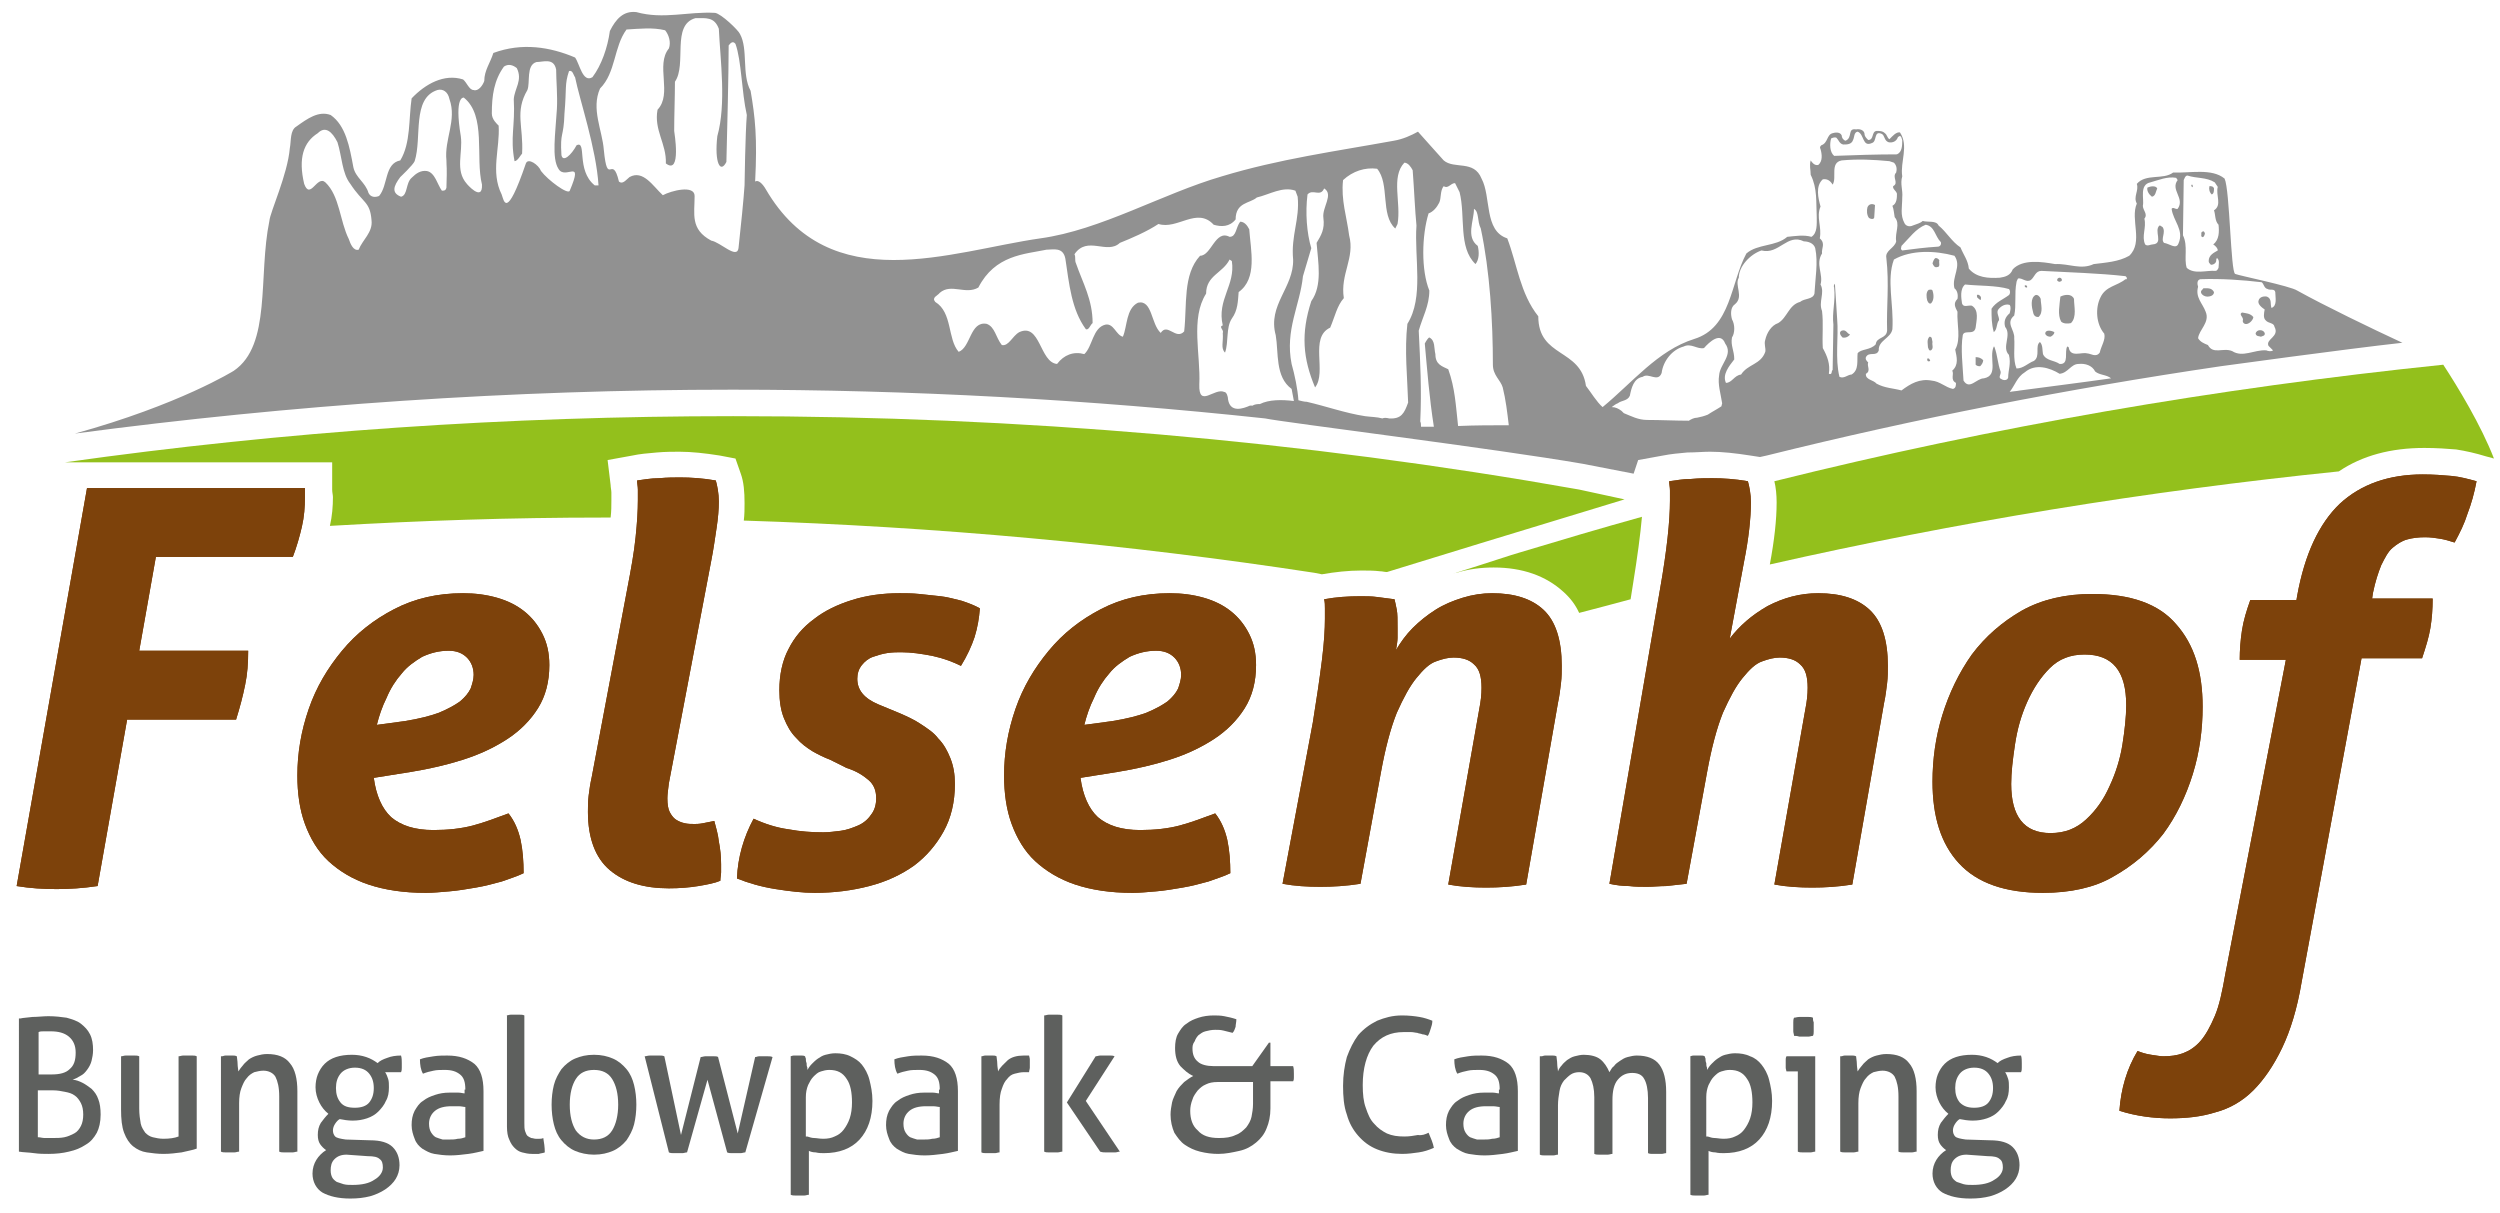 <?xml version="1.0" encoding="utf-8"?>
<!-- Generator: Adobe Illustrator 26.0.3, SVG Export Plug-In . SVG Version: 6.00 Build 0)  -->
<svg version="1.1" id="Ebene_1" xmlns="http://www.w3.org/2000/svg" xmlns:xlink="http://www.w3.org/1999/xlink" x="0px" y="0px"
	 viewBox="0 0 330.4 160.3" style="enable-background:new 0 0 330.4 160.3;" xml:space="preserve">
<style type="text/css">
	.st0{fill:#5E605E;}
	.st1{fill:#7D420B;}
	.st2{fill:#919191;}
	.st3{fill:#93C01C;}
</style>
<path class="st0" d="M2.7,134.6c0.4-0.1,0.9-0.1,1.6-0.2c0.7,0,1.4-0.1,2.1-0.1c0.9,0,1.7,0.1,2.4,0.2c0.7,0.2,1.4,0.4,1.9,0.8
	c0.5,0.4,0.9,0.8,1.2,1.4c0.3,0.6,0.4,1.3,0.4,2.1c0,0.5-0.1,1-0.2,1.4c-0.1,0.4-0.3,0.8-0.6,1.2s-0.5,0.6-0.9,0.8
	c-0.3,0.2-0.7,0.4-1,0.5c0.4,0,0.9,0.2,1.3,0.4c0.4,0.2,0.8,0.5,1.2,0.8c0.4,0.4,0.7,0.8,0.9,1.4c0.2,0.5,0.3,1.2,0.3,2
	c0,1-0.2,1.8-0.5,2.4c-0.4,0.7-0.8,1.2-1.5,1.6c-0.6,0.4-1.3,0.7-2.2,0.9c-0.8,0.2-1.7,0.3-2.7,0.3c-0.6,0-1.2,0-1.9-0.1
	c-0.7-0.1-1.4-0.1-2-0.2V134.6z M6.8,142c1.1,0,1.9-0.2,2.4-0.7c0.6-0.5,0.8-1.2,0.8-2.2c0-0.9-0.3-1.6-0.9-2.1
	c-0.6-0.5-1.4-0.7-2.4-0.7c-0.3,0-0.6,0-0.9,0c-0.3,0-0.5,0-0.7,0.1v5.6H6.8z M5.1,150.3c0.2,0,0.5,0.1,0.8,0.1c0.3,0,0.7,0,1,0
	c0.6,0,1.1,0,1.6-0.1c0.5-0.1,0.9-0.3,1.3-0.5c0.4-0.2,0.7-0.6,0.9-1c0.2-0.4,0.3-0.9,0.3-1.5c0-0.6-0.1-1.1-0.3-1.5
	c-0.2-0.4-0.5-0.8-0.8-1c-0.4-0.3-0.8-0.4-1.3-0.5c-0.5-0.1-1-0.2-1.6-0.2h-2V150.3z"/>
<path class="st0" d="M16,139.6c0.2,0,0.4-0.1,0.6-0.1c0.2,0,0.4,0,0.6,0c0.2,0,0.4,0,0.6,0c0.2,0,0.4,0,0.6,0.1v6.9
	c0,0.8,0.1,1.4,0.2,2c0.1,0.5,0.4,0.9,0.6,1.2c0.3,0.3,0.6,0.5,1,0.6c0.4,0.1,0.9,0.2,1.4,0.2c0.8,0,1.5-0.1,2-0.3v-10.6
	c0.2,0,0.4-0.1,0.6-0.1c0.2,0,0.4,0,0.6,0c0.2,0,0.4,0,0.6,0c0.2,0,0.4,0,0.6,0.1v12.2c-0.5,0.2-1.2,0.3-2,0.5
	c-0.8,0.1-1.5,0.2-2.4,0.2c-0.8,0-1.5-0.1-2.2-0.2c-0.7-0.1-1.3-0.4-1.8-0.8c-0.5-0.4-0.9-1-1.2-1.8c-0.3-0.8-0.4-1.8-0.4-3.1V139.6
	z"/>
<path class="st0" d="M29.3,139.6c0.2,0,0.3-0.1,0.5-0.1c0.2,0,0.3,0,0.5,0c0.2,0,0.3,0,0.5,0c0.1,0,0.3,0,0.5,0.1
	c0,0.2,0.1,0.6,0.1,1c0,0.4,0.1,0.8,0.1,1c0.2-0.3,0.4-0.6,0.6-0.8c0.2-0.3,0.5-0.5,0.8-0.8c0.3-0.2,0.7-0.4,1.1-0.5
	c0.4-0.1,0.8-0.2,1.3-0.2c1.4,0,2.4,0.4,3,1.2c0.7,0.8,1,2.1,1,3.7v8c-0.2,0-0.4,0.1-0.6,0.1c-0.2,0-0.4,0-0.6,0s-0.4,0-0.6,0
	c-0.2,0-0.4,0-0.6-0.1v-7.3c0-1.2-0.2-2-0.5-2.6c-0.3-0.5-0.9-0.8-1.6-0.8c-0.4,0-0.8,0.1-1.2,0.2c-0.4,0.2-0.7,0.4-1,0.8
	c-0.3,0.3-0.5,0.8-0.7,1.3c-0.2,0.5-0.3,1.2-0.3,2v6.4c-0.2,0-0.4,0.1-0.6,0.1c-0.2,0-0.4,0-0.6,0c-0.2,0-0.4,0-0.6,0
	c-0.2,0-0.4,0-0.6-0.1V139.6z"/>
<path class="st0" d="M48.9,150.7c1.4,0,2.4,0.3,3,0.9c0.6,0.6,0.9,1.4,0.9,2.4c0,0.7-0.2,1.3-0.5,1.8c-0.3,0.5-0.8,1-1.4,1.4
	c-0.6,0.4-1.3,0.7-2,0.9c-0.8,0.2-1.6,0.3-2.6,0.3c-1.6,0-2.8-0.3-3.7-0.8c-0.8-0.5-1.3-1.4-1.3-2.5c0-0.7,0.2-1.3,0.5-1.8
	c0.3-0.5,0.8-1,1.3-1.3c-0.3-0.2-0.6-0.5-0.8-0.8c-0.2-0.3-0.3-0.7-0.3-1.2c0-0.6,0.1-1.1,0.4-1.6c0.3-0.4,0.6-0.8,1-1.2
	c-0.5-0.4-0.9-0.9-1.2-1.5c-0.3-0.6-0.5-1.3-0.5-2c0-0.6,0.1-1.2,0.3-1.7c0.2-0.5,0.5-1,0.9-1.4c0.4-0.4,0.9-0.7,1.5-0.9
	c0.6-0.2,1.3-0.3,2.1-0.3c0.7,0,1.3,0.1,1.9,0.3c0.6,0.2,1.1,0.5,1.5,0.8c0.3-0.3,0.7-0.5,1.3-0.7c0.5-0.2,1.1-0.3,1.8-0.3
	c0.1,0.3,0.1,0.7,0.1,1c0,0.2,0,0.4,0,0.6c0,0.2,0,0.4-0.1,0.6h-2.1c0.2,0.3,0.3,0.6,0.4,0.9c0.1,0.3,0.1,0.7,0.1,1.1
	c0,0.7-0.1,1.3-0.4,1.8c-0.2,0.5-0.6,1-1,1.4c-0.4,0.4-0.9,0.7-1.5,0.9c-0.6,0.2-1.2,0.3-1.9,0.3c-0.6,0-1.2-0.1-1.7-0.2
	c-0.2,0.1-0.4,0.3-0.6,0.6c-0.2,0.3-0.3,0.6-0.3,0.9c0,0.3,0.1,0.6,0.3,0.8c0.2,0.2,0.7,0.3,1.4,0.4L48.9,150.7z M45.8,152.6
	c-0.7,0-1.2,0.2-1.6,0.6c-0.4,0.4-0.5,0.9-0.5,1.5c0,0.4,0.1,0.7,0.2,0.9c0.1,0.2,0.3,0.4,0.6,0.6c0.3,0.1,0.6,0.2,0.9,0.3
	c0.4,0.1,0.7,0.1,1.2,0.1c1.2,0,2.2-0.2,2.9-0.7c0.7-0.4,1.1-1,1.1-1.6c0-0.5-0.1-0.9-0.4-1.1c-0.3-0.3-0.8-0.4-1.6-0.4L45.8,152.6z
	 M46.9,146.4c0.8,0,1.5-0.2,1.9-0.7c0.4-0.5,0.6-1.1,0.6-1.9c0-0.8-0.2-1.4-0.6-1.9s-1-0.8-1.9-0.8c-0.8,0-1.5,0.3-1.9,0.8
	c-0.4,0.5-0.6,1.1-0.6,1.9c0,0.8,0.2,1.4,0.6,1.9C45.4,146.2,46,146.4,46.9,146.4z"/>
<path class="st0" d="M61.5,144c0-1-0.2-1.6-0.7-2c-0.5-0.4-1.1-0.6-2-0.6c-0.5,0-1.1,0-1.5,0.1c-0.5,0.1-0.9,0.2-1.4,0.4
	c-0.3-0.5-0.4-1.2-0.4-1.9c0.5-0.2,1.1-0.3,1.8-0.4c0.6-0.1,1.3-0.1,1.8-0.1c1.6,0,2.7,0.4,3.6,1.1c0.8,0.7,1.2,1.9,1.2,3.6v7.9
	c-0.5,0.1-1.2,0.3-2,0.4c-0.8,0.1-1.6,0.2-2.4,0.2c-0.8,0-1.5-0.1-2.1-0.2c-0.6-0.1-1.1-0.4-1.6-0.7c-0.4-0.3-0.8-0.7-1-1.3
	c-0.2-0.5-0.4-1.1-0.4-1.8c0-0.7,0.1-1.3,0.4-1.9c0.3-0.5,0.6-1,1.1-1.3c0.5-0.4,1-0.6,1.6-0.8c0.6-0.2,1.2-0.3,1.9-0.3
	c0.5,0,0.9,0,1.2,0c0.3,0,0.6,0.1,0.8,0.1V144z M61.5,146.3c-0.2,0-0.5-0.1-0.9-0.1c-0.4,0-0.7,0-0.9,0c-1,0-1.7,0.2-2.2,0.6
	s-0.8,1-0.8,1.7c0,0.5,0.1,0.9,0.3,1.2c0.2,0.3,0.4,0.5,0.6,0.6c0.3,0.1,0.5,0.2,0.9,0.3c0.3,0,0.6,0,0.9,0c0.4,0,0.7,0,1.1-0.1
	c0.4,0,0.7-0.1,1-0.2V146.3z"/>
<path class="st0" d="M66.9,134.2c0.2,0,0.4-0.1,0.6-0.1c0.2,0,0.4,0,0.6,0c0.2,0,0.4,0,0.6,0c0.2,0,0.4,0,0.6,0.1v14.2
	c0,0.5,0,0.8,0.1,1.1c0.1,0.3,0.2,0.5,0.3,0.6c0.1,0.1,0.3,0.2,0.5,0.3c0.2,0,0.4,0.1,0.6,0.1c0.1,0,0.3,0,0.5,0
	c0.2,0,0.3,0,0.5-0.1c0.1,0.6,0.2,1.2,0.2,1.9c-0.2,0.1-0.5,0.1-0.8,0.2c-0.3,0-0.6,0-0.9,0c-0.5,0-0.9-0.1-1.3-0.2
	c-0.4-0.1-0.7-0.3-1-0.6c-0.3-0.3-0.5-0.6-0.7-1.1c-0.2-0.4-0.3-1-0.3-1.7V134.2z"/>
<path class="st0" d="M78.5,152.6c-0.9,0-1.8-0.2-2.5-0.5c-0.7-0.3-1.3-0.8-1.8-1.4c-0.5-0.6-0.8-1.3-1-2.1c-0.2-0.8-0.3-1.7-0.3-2.6
	s0.1-1.8,0.3-2.6c0.2-0.8,0.6-1.5,1-2.1c0.5-0.6,1.1-1.1,1.8-1.4c0.7-0.3,1.5-0.5,2.5-0.5s1.8,0.2,2.5,0.5c0.7,0.3,1.3,0.8,1.8,1.4
	c0.5,0.6,0.8,1.3,1,2.1c0.2,0.8,0.3,1.7,0.3,2.6s-0.1,1.8-0.3,2.6c-0.2,0.8-0.6,1.5-1,2.1c-0.5,0.6-1.1,1.1-1.8,1.4
	C80.3,152.4,79.5,152.6,78.5,152.6z M78.5,150.6c1.1,0,1.9-0.4,2.4-1.2c0.5-0.8,0.8-2,0.8-3.4c0-1.5-0.3-2.6-0.8-3.4
	c-0.5-0.8-1.3-1.2-2.4-1.2c-1.1,0-1.9,0.4-2.4,1.2c-0.5,0.8-0.8,1.9-0.8,3.4c0,1.5,0.3,2.6,0.8,3.4
	C76.7,150.2,77.5,150.6,78.5,150.6z"/>
<path class="st0" d="M85.2,139.6c0.2,0,0.4-0.1,0.7-0.1c0.2,0,0.4,0,0.6,0c0.2,0,0.4,0,0.7,0c0.2,0,0.4,0,0.6,0.1L90,150l2.6-10.3
	c0.2,0,0.4-0.1,0.6-0.1c0.2,0,0.4,0,0.6,0c0.2,0,0.5,0,0.6,0c0.2,0,0.4,0,0.5,0.1l2.6,10.1l2.3-10.1c0.2,0,0.3-0.1,0.5-0.1
	c0.2,0,0.4,0,0.6,0c0.2,0,0.4,0,0.6,0c0.2,0,0.4,0,0.6,0.1l-3.6,12.6c-0.2,0-0.4,0.1-0.6,0.1c-0.2,0-0.4,0-0.6,0c-0.2,0-0.4,0-0.6,0
	c-0.2,0-0.4,0-0.6-0.1l-2.6-9.6l-2.7,9.6c-0.2,0-0.4,0.1-0.6,0.1c-0.2,0-0.4,0-0.6,0c-0.2,0-0.4,0-0.6,0c-0.2,0-0.4,0-0.6-0.1
	L85.2,139.6z"/>
<path class="st0" d="M104.4,139.6c0.2,0,0.3-0.1,0.5-0.1c0.2,0,0.3,0,0.5,0c0.2,0,0.3,0,0.5,0c0.2,0,0.3,0,0.5,0.1
	c0,0,0,0.1,0.1,0.3c0,0.2,0,0.4,0.1,0.6c0,0.2,0,0.4,0.1,0.6c0,0.2,0,0.3,0,0.3c0.2-0.3,0.3-0.5,0.6-0.8c0.2-0.2,0.5-0.5,0.8-0.7
	c0.3-0.2,0.6-0.4,1-0.5c0.4-0.1,0.8-0.2,1.3-0.2c0.7,0,1.4,0.1,2,0.4s1.1,0.6,1.5,1.1c0.4,0.5,0.8,1.2,1,2c0.2,0.8,0.4,1.7,0.4,2.8
	c0,2.2-0.6,3.9-1.7,5.1c-1.1,1.2-2.7,1.8-4.7,1.8c-0.3,0-0.7,0-1.1-0.1c-0.4,0-0.7-0.1-0.9-0.2v5.8c-0.2,0-0.4,0.1-0.6,0.1
	c-0.2,0-0.4,0-0.6,0s-0.4,0-0.6,0s-0.4,0-0.6-0.1V139.6z M106.7,150.2c0.3,0.1,0.6,0.2,0.9,0.2c0.3,0,0.7,0.1,1.2,0.1
	c0.6,0,1.1-0.1,1.5-0.3c0.5-0.2,0.9-0.5,1.2-0.9c0.3-0.4,0.6-0.9,0.8-1.5c0.2-0.6,0.3-1.3,0.3-2.1c0-1.3-0.2-2.4-0.7-3.1
	c-0.5-0.8-1.2-1.2-2.3-1.2c-0.4,0-0.8,0.1-1.1,0.2c-0.4,0.1-0.7,0.4-1,0.7c-0.3,0.3-0.5,0.7-0.7,1.1c-0.2,0.5-0.3,1-0.3,1.6V150.2z"
	/>
<path class="st0" d="M124.2,144c0-1-0.2-1.6-0.7-2c-0.5-0.4-1.1-0.6-2-0.6c-0.5,0-1.1,0-1.5,0.1c-0.5,0.1-0.9,0.2-1.4,0.4
	c-0.3-0.5-0.4-1.2-0.4-1.9c0.5-0.2,1.1-0.3,1.8-0.4c0.6-0.1,1.3-0.1,1.8-0.1c1.6,0,2.7,0.4,3.6,1.1c0.8,0.7,1.2,1.9,1.2,3.6v7.9
	c-0.5,0.1-1.2,0.3-2,0.4c-0.8,0.1-1.6,0.2-2.4,0.2c-0.8,0-1.5-0.1-2.1-0.2c-0.6-0.1-1.1-0.4-1.6-0.7c-0.4-0.3-0.8-0.7-1-1.3
	c-0.2-0.5-0.4-1.1-0.4-1.8c0-0.7,0.1-1.3,0.4-1.9c0.3-0.5,0.6-1,1.1-1.3c0.5-0.4,1-0.6,1.6-0.8c0.6-0.2,1.2-0.3,1.9-0.3
	c0.5,0,0.9,0,1.2,0s0.6,0.1,0.8,0.1V144z M124.2,146.3c-0.2,0-0.5-0.1-0.9-0.1c-0.4,0-0.7,0-0.9,0c-1,0-1.7,0.2-2.2,0.6
	s-0.8,1-0.8,1.7c0,0.5,0.1,0.9,0.3,1.2c0.2,0.3,0.4,0.5,0.6,0.6c0.3,0.1,0.5,0.2,0.9,0.3c0.3,0,0.6,0,0.9,0c0.4,0,0.7,0,1.1-0.1
	c0.4,0,0.7-0.1,1-0.2V146.3z"/>
<path class="st0" d="M129.7,139.6c0.2,0,0.3-0.1,0.5-0.1c0.2,0,0.3,0,0.5,0c0.2,0,0.3,0,0.5,0c0.2,0,0.3,0,0.5,0.1
	c0,0.2,0.1,0.6,0.1,1c0,0.4,0.1,0.7,0.1,1c0.3-0.6,0.8-1,1.3-1.5c0.5-0.4,1.2-0.6,2.1-0.6c0.1,0,0.3,0,0.4,0c0.1,0,0.2,0,0.3,0
	c0,0.1,0.1,0.3,0.1,0.5c0,0.2,0,0.3,0,0.5c0,0.2,0,0.4,0,0.6c0,0.2-0.1,0.4-0.1,0.6c-0.1,0-0.3,0-0.4,0c-0.1,0-0.2,0-0.3,0
	c-0.4,0-0.8,0.1-1.2,0.2c-0.4,0.1-0.7,0.3-1,0.7c-0.3,0.3-0.5,0.7-0.7,1.3c-0.2,0.5-0.3,1.2-0.3,2.1v6.3c-0.2,0-0.4,0.1-0.6,0.1
	c-0.2,0-0.4,0-0.6,0s-0.4,0-0.6,0c-0.2,0-0.4,0-0.6-0.1V139.6z"/>
<path class="st0" d="M138,134.2c0.2,0,0.4-0.1,0.6-0.1c0.2,0,0.4,0,0.6,0s0.4,0,0.6,0c0.2,0,0.4,0,0.6,0.1v18
	c-0.2,0-0.4,0.1-0.6,0.1c-0.2,0-0.4,0-0.6,0s-0.4,0-0.6,0c-0.2,0-0.4,0-0.6-0.1V134.2z M141,145.7l3.8-6.1c0.2,0,0.4-0.1,0.6-0.1
	c0.2,0,0.4,0,0.6,0c0.2,0,0.5,0,0.7,0c0.2,0,0.4,0,0.6,0.1l-3.8,5.9l4.5,6.7c-0.2,0-0.4,0.1-0.6,0.1c-0.2,0-0.4,0-0.6,0
	s-0.4,0-0.7,0c-0.2,0-0.4,0-0.7-0.1L141,145.7z"/>
<path class="st0" d="M157.6,138.6c0,0.7,0.2,1.3,0.7,1.7c0.4,0.4,1.2,0.6,2.1,0.6h5.1l2.2-3.1h0.2v3.1h3c0.1,0.3,0.1,0.6,0.1,1
	c0,0.2,0,0.4,0,0.5c0,0.2,0,0.3-0.1,0.5h-3v3.6c0,1-0.2,1.9-0.5,2.6c-0.3,0.8-0.8,1.4-1.4,1.9c-0.6,0.5-1.3,0.9-2.2,1.1
	c-0.9,0.2-1.8,0.4-2.8,0.4c-0.8,0-1.6-0.1-2.4-0.3c-0.8-0.2-1.4-0.5-2-0.9c-0.6-0.4-1-1-1.4-1.6c-0.3-0.7-0.5-1.5-0.5-2.4
	c0-0.5,0.1-1.1,0.2-1.6c0.1-0.5,0.4-1,0.6-1.5c0.3-0.5,0.6-0.8,1-1.2c0.4-0.3,0.8-0.6,1.2-0.8c-0.7-0.3-1.2-0.8-1.7-1.3
	c-0.5-0.6-0.7-1.4-0.7-2.4c0-0.7,0.1-1.4,0.4-1.9c0.3-0.5,0.6-1,1.1-1.3c0.5-0.4,1-0.6,1.6-0.8c0.6-0.2,1.3-0.3,2-0.3
	c0.4,0,0.9,0,1.4,0.1c0.5,0.1,1,0.2,1.6,0.4c0,0.4-0.1,0.7-0.1,1c-0.1,0.3-0.2,0.6-0.4,0.8c-0.4-0.1-0.8-0.2-1.2-0.3
	c-0.4-0.1-0.7-0.1-1.1-0.1c-0.5,0-0.9,0.1-1.3,0.2c-0.4,0.1-0.6,0.3-0.9,0.5c-0.2,0.2-0.4,0.5-0.5,0.8
	C157.6,138,157.6,138.3,157.6,138.6z M161.1,150.4c0.9,0,1.6-0.1,2.2-0.4c0.6-0.2,1-0.6,1.4-1c0.3-0.4,0.6-0.9,0.7-1.4
	c0.1-0.5,0.2-1.1,0.2-1.7V143h-4.7c-0.6,0-1.1,0.1-1.5,0.3c-0.5,0.2-0.8,0.5-1.1,0.8c-0.3,0.4-0.6,0.8-0.7,1.2
	c-0.2,0.5-0.3,1-0.3,1.5c0,1.1,0.3,2,1,2.6C158.9,150.1,159.8,150.4,161.1,150.4z"/>
<path class="st0" d="M188.8,149.7c0.3,0.7,0.6,1.4,0.7,2c-0.7,0.3-1.3,0.5-2,0.6c-0.7,0.1-1.4,0.2-2.2,0.2c-1.2,0-2.3-0.2-3.3-0.6
	c-1-0.4-1.8-1-2.5-1.8c-0.7-0.8-1.2-1.7-1.5-2.8c-0.4-1.1-0.5-2.4-0.5-3.8c0-1.4,0.2-2.7,0.5-3.8c0.4-1.1,0.9-2.1,1.5-2.9
	c0.7-0.8,1.5-1.4,2.5-1.9c1-0.4,2-0.7,3.3-0.7c0.9,0,1.7,0.1,2.3,0.2c0.6,0.1,1.2,0.3,1.7,0.5c0,0.4-0.1,0.7-0.2,1
	c-0.1,0.3-0.2,0.7-0.4,1c-0.2-0.1-0.5-0.2-0.7-0.2c-0.2-0.1-0.5-0.1-0.7-0.2c-0.2,0-0.5-0.1-0.8-0.1c-0.3,0-0.7,0-1,0
	c-1.7,0-3,0.6-4,1.8c-0.9,1.2-1.4,3-1.4,5.2c0,1.2,0.1,2.2,0.4,3c0.3,0.9,0.6,1.6,1.1,2.1c0.5,0.6,1.1,1,1.7,1.3
	c0.7,0.3,1.4,0.4,2.3,0.4c0.7,0,1.2-0.1,1.8-0.2C187.9,150.1,188.4,149.9,188.8,149.7z"/>
<path class="st0" d="M198.2,144c0-1-0.2-1.6-0.7-2c-0.5-0.4-1.1-0.6-2-0.6c-0.5,0-1.1,0-1.5,0.1c-0.5,0.1-0.9,0.2-1.4,0.4
	c-0.3-0.5-0.4-1.2-0.4-1.9c0.5-0.2,1.1-0.3,1.8-0.4c0.6-0.1,1.3-0.1,1.8-0.1c1.6,0,2.7,0.4,3.6,1.1c0.8,0.7,1.2,1.9,1.2,3.6v7.9
	c-0.5,0.1-1.2,0.3-2,0.4c-0.8,0.1-1.6,0.2-2.4,0.2c-0.8,0-1.5-0.1-2.1-0.2c-0.6-0.1-1.1-0.4-1.6-0.7c-0.4-0.3-0.8-0.7-1-1.3
	c-0.2-0.5-0.4-1.1-0.4-1.8c0-0.7,0.1-1.3,0.4-1.9c0.3-0.5,0.6-1,1.1-1.3c0.5-0.4,1-0.6,1.6-0.8c0.6-0.2,1.2-0.3,1.9-0.3
	c0.5,0,0.9,0,1.2,0c0.3,0,0.6,0.1,0.8,0.1V144z M198.2,146.3c-0.2,0-0.5-0.1-0.9-0.1c-0.4,0-0.7,0-0.9,0c-1,0-1.7,0.2-2.2,0.6
	s-0.8,1-0.8,1.7c0,0.5,0.1,0.9,0.3,1.2c0.2,0.3,0.4,0.5,0.6,0.6c0.3,0.1,0.5,0.2,0.9,0.3c0.3,0,0.6,0,0.9,0c0.4,0,0.7,0,1.1-0.1
	c0.4,0,0.7-0.1,1-0.2V146.3z"/>
<path class="st0" d="M203.7,139.6c0.2,0,0.3-0.1,0.5-0.1c0.2,0,0.3,0,0.5,0c0.2,0,0.3,0,0.5,0c0.1,0,0.3,0,0.5,0.1
	c0,0.2,0.1,0.6,0.1,1c0,0.4,0.1,0.7,0.1,1c0.1-0.3,0.3-0.6,0.5-0.8c0.2-0.3,0.5-0.5,0.7-0.7c0.3-0.2,0.6-0.4,1-0.5
	c0.4-0.1,0.8-0.2,1.2-0.2c0.9,0,1.7,0.2,2.2,0.6c0.5,0.4,0.9,1,1.2,1.7c0.2-0.3,0.3-0.6,0.6-0.8c0.2-0.3,0.5-0.5,0.8-0.7
	c0.3-0.2,0.6-0.4,1-0.5c0.4-0.1,0.8-0.2,1.2-0.2c1.4,0,2.4,0.4,3,1.2c0.6,0.8,0.9,2,0.9,3.6v8.1c-0.2,0-0.4,0.1-0.6,0.1
	c-0.2,0-0.4,0-0.6,0c-0.2,0-0.4,0-0.6,0c-0.2,0-0.4,0-0.6-0.1v-7.3c0-1.1-0.2-2-0.5-2.5c-0.3-0.6-0.9-0.8-1.6-0.8
	c-0.8,0-1.4,0.3-1.9,0.9c-0.5,0.6-0.7,1.5-0.7,2.7v7.1c-0.2,0-0.4,0.1-0.6,0.1c-0.2,0-0.4,0-0.6,0s-0.4,0-0.6,0
	c-0.2,0-0.4,0-0.6-0.1v-7.5c0-1.1-0.2-1.9-0.5-2.5c-0.3-0.5-0.8-0.8-1.5-0.8c-0.4,0-0.8,0.1-1.1,0.3c-0.3,0.2-0.6,0.5-0.9,0.8
	c-0.3,0.4-0.5,0.8-0.6,1.4c-0.1,0.6-0.2,1.2-0.2,1.9v6.5c-0.2,0-0.4,0.1-0.6,0.1c-0.2,0-0.4,0-0.6,0c-0.2,0-0.4,0-0.6,0
	c-0.2,0-0.4,0-0.6-0.1V139.6z"/>
<path class="st0" d="M223.3,139.6c0.2,0,0.3-0.1,0.5-0.1c0.2,0,0.3,0,0.5,0c0.2,0,0.3,0,0.5,0c0.2,0,0.3,0,0.5,0.1
	c0,0,0,0.1,0.1,0.3c0,0.2,0,0.4,0.1,0.6c0,0.2,0,0.4,0.1,0.6c0,0.2,0,0.3,0,0.3c0.2-0.3,0.3-0.5,0.6-0.8c0.2-0.2,0.5-0.5,0.8-0.7
	c0.3-0.2,0.6-0.4,1-0.5c0.4-0.1,0.8-0.2,1.3-0.2c0.7,0,1.4,0.1,2,0.4c0.6,0.2,1.1,0.6,1.5,1.1c0.4,0.5,0.8,1.2,1,2
	c0.2,0.8,0.4,1.7,0.4,2.8c0,2.2-0.6,3.9-1.7,5.1s-2.7,1.8-4.7,1.8c-0.3,0-0.7,0-1.1-0.1c-0.4,0-0.7-0.1-0.9-0.2v5.8
	c-0.2,0-0.4,0.1-0.6,0.1c-0.2,0-0.4,0-0.6,0s-0.4,0-0.6,0c-0.2,0-0.4,0-0.6-0.1V139.6z M225.7,150.2c0.3,0.1,0.6,0.2,0.9,0.2
	c0.3,0,0.7,0.1,1.2,0.1c0.6,0,1.1-0.1,1.5-0.3c0.5-0.2,0.9-0.5,1.2-0.9c0.3-0.4,0.6-0.9,0.8-1.5c0.2-0.6,0.3-1.3,0.3-2.1
	c0-1.3-0.2-2.4-0.7-3.1c-0.5-0.8-1.2-1.2-2.3-1.2c-0.4,0-0.8,0.1-1.1,0.2c-0.4,0.1-0.7,0.4-1,0.7c-0.3,0.3-0.5,0.7-0.7,1.1
	c-0.2,0.5-0.3,1-0.3,1.6V150.2z"/>
<path class="st0" d="M237.6,141.6h-1.5c0-0.1-0.1-0.3-0.1-0.5c0-0.2,0-0.3,0-0.5c0-0.2,0-0.3,0-0.5c0-0.2,0-0.3,0.1-0.5h3.8v12.6
	c-0.2,0-0.4,0.1-0.6,0.1c-0.2,0-0.4,0-0.6,0c-0.2,0-0.3,0-0.5,0c-0.2,0-0.4,0-0.6-0.1V141.6z M237.1,136.9c0-0.2-0.1-0.4-0.1-0.6
	c0-0.2,0-0.4,0-0.6c0-0.2,0-0.4,0-0.6c0-0.2,0-0.4,0.1-0.6c0.2,0,0.4-0.1,0.7-0.1c0.2,0,0.4,0,0.6,0c0.2,0,0.4,0,0.6,0
	c0.2,0,0.4,0,0.6,0.1c0,0.2,0,0.4,0.1,0.6c0,0.2,0,0.4,0,0.6c0,0.2,0,0.4,0,0.6c0,0.2,0,0.4-0.1,0.6c-0.2,0-0.4,0.1-0.6,0.1
	c-0.2,0-0.4,0-0.6,0c-0.2,0-0.4,0-0.6,0C237.5,136.9,237.3,136.9,237.1,136.9z"/>
<path class="st0" d="M243.3,139.6c0.2,0,0.3-0.1,0.5-0.1c0.2,0,0.3,0,0.5,0c0.2,0,0.3,0,0.5,0c0.1,0,0.3,0,0.5,0.1
	c0,0.2,0.1,0.6,0.1,1c0,0.4,0.1,0.8,0.1,1c0.2-0.3,0.4-0.6,0.6-0.8c0.2-0.3,0.5-0.5,0.8-0.8c0.3-0.2,0.7-0.4,1.1-0.5
	c0.4-0.1,0.8-0.2,1.3-0.2c1.4,0,2.4,0.4,3,1.2c0.7,0.8,1,2.1,1,3.7v8c-0.2,0-0.4,0.1-0.6,0.1c-0.2,0-0.4,0-0.6,0c-0.2,0-0.4,0-0.6,0
	c-0.2,0-0.4,0-0.6-0.1v-7.3c0-1.2-0.2-2-0.5-2.6c-0.3-0.5-0.9-0.8-1.6-0.8c-0.4,0-0.8,0.1-1.2,0.2c-0.4,0.2-0.7,0.4-1,0.8
	c-0.3,0.3-0.5,0.8-0.7,1.3c-0.2,0.5-0.3,1.2-0.3,2v6.4c-0.2,0-0.4,0.1-0.6,0.1c-0.2,0-0.4,0-0.6,0c-0.2,0-0.4,0-0.6,0
	c-0.2,0-0.4,0-0.6-0.1V139.6z"/>
<path class="st0" d="M263,150.7c1.4,0,2.4,0.3,3,0.9c0.6,0.6,0.9,1.4,0.9,2.4c0,0.7-0.2,1.3-0.5,1.8c-0.3,0.5-0.8,1-1.4,1.4
	c-0.6,0.4-1.3,0.7-2,0.9c-0.8,0.2-1.6,0.3-2.6,0.3c-1.6,0-2.8-0.3-3.7-0.8c-0.8-0.5-1.3-1.4-1.3-2.5c0-0.7,0.2-1.3,0.5-1.8
	c0.3-0.5,0.8-1,1.3-1.3c-0.3-0.2-0.6-0.5-0.8-0.8c-0.2-0.3-0.3-0.7-0.3-1.2c0-0.6,0.1-1.1,0.4-1.6c0.3-0.4,0.6-0.8,1-1.2
	c-0.5-0.4-0.9-0.9-1.2-1.5c-0.3-0.6-0.5-1.3-0.5-2c0-0.6,0.1-1.2,0.3-1.7c0.2-0.5,0.5-1,0.9-1.4c0.4-0.4,0.9-0.7,1.5-0.9
	c0.6-0.2,1.3-0.3,2.1-0.3c0.7,0,1.3,0.1,1.9,0.3c0.6,0.2,1.1,0.5,1.5,0.8c0.3-0.3,0.7-0.5,1.3-0.7c0.5-0.2,1.1-0.3,1.8-0.3
	c0.1,0.3,0.1,0.7,0.1,1c0,0.2,0,0.4,0,0.6c0,0.2,0,0.4-0.1,0.6h-2.1c0.2,0.3,0.3,0.6,0.4,0.9c0.1,0.3,0.1,0.7,0.1,1.1
	c0,0.7-0.1,1.3-0.4,1.8c-0.2,0.5-0.6,1-1,1.4c-0.4,0.4-0.9,0.7-1.5,0.9c-0.6,0.2-1.2,0.3-1.9,0.3c-0.6,0-1.2-0.1-1.7-0.2
	c-0.2,0.1-0.4,0.3-0.6,0.6c-0.2,0.3-0.3,0.6-0.3,0.9c0,0.3,0.1,0.6,0.3,0.8c0.2,0.2,0.7,0.3,1.4,0.4L263,150.7z M259.9,152.6
	c-0.7,0-1.2,0.2-1.6,0.6c-0.4,0.4-0.5,0.9-0.5,1.5c0,0.4,0.1,0.7,0.2,0.9c0.1,0.2,0.3,0.4,0.6,0.6c0.3,0.1,0.6,0.2,0.9,0.3
	c0.4,0.1,0.7,0.1,1.2,0.1c1.2,0,2.2-0.2,2.9-0.7c0.7-0.4,1.1-1,1.1-1.6c0-0.5-0.1-0.9-0.4-1.1c-0.3-0.3-0.8-0.4-1.6-0.4L259.9,152.6
	z M260.9,146.4c0.8,0,1.5-0.2,1.9-0.7c0.4-0.5,0.6-1.1,0.6-1.9c0-0.8-0.2-1.4-0.6-1.9c-0.4-0.5-1-0.8-1.9-0.8
	c-0.8,0-1.5,0.3-1.9,0.8c-0.4,0.5-0.6,1.1-0.6,1.9c0,0.8,0.2,1.4,0.6,1.9C259.5,146.2,260.1,146.4,260.9,146.4z"/>
<g>
	<path class="st1" d="M11.5,64.5h28.8c0,0.2,0,0.4,0,0.6c0,0.2,0,0.4,0,0.6c0,1.3-0.1,2.6-0.4,3.9c-0.3,1.3-0.7,2.7-1.2,4H20.6
		L18.4,86h14.4c0,1.6-0.1,3.1-0.4,4.5c-0.3,1.5-0.7,3-1.2,4.6H16.8l-3.9,22c-2,0.3-3.8,0.4-5.4,0.4c-1.8,0-3.5-0.1-5.3-0.4
		L11.5,64.5z"/>
	<path class="st1" d="M49.4,102.8c0.3,2.3,1.1,4.1,2.3,5.2c1.3,1.1,3.1,1.7,5.6,1.7c1.9,0,3.7-0.2,5.2-0.6c1.5-0.4,3.1-1,4.7-1.6
		c0.8,1,1.3,2.2,1.6,3.5c0.3,1.4,0.4,2.9,0.4,4.4c-0.8,0.4-1.8,0.7-2.9,1.1c-1.1,0.3-2.2,0.6-3.4,0.8c-1.2,0.2-2.3,0.4-3.5,0.5
		c-1.2,0.1-2.2,0.2-3.1,0.2c-3,0-5.5-0.4-7.6-1.1c-2.1-0.7-3.9-1.8-5.3-3.1c-1.4-1.3-2.4-3-3.1-4.9c-0.7-1.9-1-4.1-1-6.4
		c0-3,0.5-5.9,1.5-8.8c1-2.9,2.5-5.4,4.4-7.7c1.9-2.3,4.2-4.1,6.9-5.5s5.7-2.1,9.1-2.1c1.6,0,3.1,0.2,4.5,0.6c1.4,0.4,2.6,1,3.6,1.8
		c1,0.8,1.8,1.8,2.4,3c0.6,1.2,0.9,2.5,0.9,4.1c0,2.2-0.5,4.1-1.5,5.7c-1,1.6-2.4,3-4.1,4.1c-1.7,1.1-3.6,2-5.8,2.7
		c-2.2,0.7-4.4,1.2-6.8,1.6L49.4,102.8z M53.5,95.3c1.9-0.3,3.4-0.7,4.5-1.1c1.2-0.5,2.1-1,2.8-1.5c0.7-0.6,1.1-1.1,1.4-1.7
		c0.2-0.6,0.4-1.2,0.4-1.8c0-0.9-0.3-1.7-0.9-2.3c-0.6-0.6-1.4-0.9-2.4-0.9c-1.3,0-2.4,0.3-3.5,0.8c-1,0.6-2,1.3-2.7,2.2
		c-0.8,0.9-1.5,2-2,3.2c-0.6,1.2-1,2.4-1.3,3.6L53.5,95.3z"/>
	<path class="st1" d="M82.9,77.8c0.5-2.6,0.9-4.8,1.1-6.8c0.2-1.9,0.3-3.5,0.3-4.9c0-0.5,0-1,0-1.4c0-0.4-0.1-0.8-0.1-1.2
		c0.8-0.1,1.8-0.3,2.9-0.3c1.1-0.1,2-0.1,2.8-0.1c1.4,0,3,0.1,4.7,0.4c0.2,0.7,0.4,1.7,0.4,2.8c0,1-0.1,2.2-0.3,3.5
		c-0.2,1.3-0.4,2.8-0.7,4.3l-5.6,29.4c-0.1,0.8-0.2,1.5-0.2,2c0,0.8,0.1,1.4,0.3,1.8c0.2,0.4,0.5,0.8,0.8,1c0.3,0.2,0.7,0.4,1.2,0.5
		c0.4,0.1,0.9,0.1,1.3,0.1c0.2,0,0.6,0,1.1-0.1c0.5-0.1,1-0.2,1.5-0.3c0.2,0.8,0.5,1.7,0.6,2.7c0.2,1,0.3,2,0.3,3c0,0.4,0,0.8,0,1.1
		c0,0.3-0.1,0.7-0.1,1.1c-0.7,0.3-1.7,0.5-2.9,0.7c-1.2,0.2-2.5,0.3-3.9,0.3c-3.3,0-5.9-0.8-7.8-2.4c-1.9-1.6-2.9-4.2-2.9-7.7
		c0-0.7,0-1.4,0.1-2.2c0.1-0.8,0.2-1.5,0.4-2.4L82.9,77.8z"/>
	<path class="st1" d="M109.7,100.4c-0.8-0.3-1.6-0.7-2.3-1.1c-0.8-0.5-1.5-1-2.2-1.8c-0.7-0.7-1.2-1.6-1.6-2.6
		c-0.4-1-0.6-2.2-0.6-3.7c0-2,0.4-3.9,1.2-5.4c0.8-1.6,1.9-2.9,3.4-4c1.4-1.1,3.1-1.9,5-2.5c1.9-0.6,4-0.9,6.3-0.9
		c0.8,0,1.6,0,2.6,0.1c0.9,0.1,1.9,0.2,2.8,0.3c1,0.1,1.9,0.4,2.8,0.6c0.9,0.3,1.7,0.6,2.4,1c-0.1,1.3-0.3,2.5-0.7,3.8
		c-0.4,1.2-1,2.5-1.8,3.8c-1-0.5-2.3-1-3.7-1.3c-1.5-0.3-2.9-0.5-4.2-0.5c-0.5,0-1.1,0-1.8,0.1c-0.7,0.1-1.3,0.3-1.9,0.5
		c-0.6,0.2-1.1,0.6-1.5,1.1c-0.4,0.5-0.6,1.1-0.6,1.8c0,1.5,0.9,2.6,2.8,3.4l2.9,1.2c0.9,0.4,1.8,0.8,2.7,1.4s1.7,1.1,2.3,1.9
		c0.7,0.7,1.2,1.6,1.6,2.6c0.4,1,0.6,2.1,0.6,3.4c0,2.4-0.5,4.5-1.5,6.3c-1,1.8-2.3,3.3-3.9,4.5c-1.7,1.2-3.6,2.1-5.9,2.7
		c-2.3,0.6-4.7,0.9-7.2,0.9c-1.6,0-3.3-0.2-5.2-0.5c-1.9-0.3-3.6-0.8-5.1-1.4c0.1-2.8,0.9-5.5,2.2-7.9c1.5,0.7,3.1,1.2,4.6,1.4
		c1.6,0.3,3.1,0.4,4.6,0.4c0.7,0,1.5-0.1,2.3-0.2c0.8-0.1,1.6-0.4,2.3-0.7c0.7-0.3,1.3-0.8,1.7-1.4c0.5-0.6,0.7-1.4,0.7-2.2
		c0-1-0.3-1.8-1-2.4c-0.7-0.6-1.6-1.2-2.9-1.6L109.7,100.4z"/>
	<path class="st1" d="M142.8,102.8c0.3,2.3,1.1,4.1,2.3,5.2c1.3,1.1,3.1,1.7,5.6,1.7c1.9,0,3.7-0.2,5.2-0.6c1.5-0.4,3.1-1,4.7-1.6
		c0.8,1,1.3,2.2,1.6,3.5c0.3,1.4,0.4,2.9,0.4,4.4c-0.8,0.4-1.8,0.7-2.9,1.1c-1.1,0.3-2.2,0.6-3.4,0.8c-1.2,0.2-2.3,0.4-3.5,0.5
		c-1.2,0.1-2.2,0.2-3.1,0.2c-3,0-5.5-0.4-7.6-1.1c-2.1-0.7-3.9-1.8-5.3-3.1c-1.4-1.3-2.4-3-3.1-4.9c-0.7-1.9-1-4.1-1-6.4
		c0-3,0.5-5.9,1.5-8.8c1-2.9,2.5-5.4,4.4-7.7c1.9-2.3,4.2-4.1,6.9-5.5s5.7-2.1,9.1-2.1c1.6,0,3.1,0.2,4.5,0.6c1.4,0.4,2.6,1,3.6,1.8
		c1,0.8,1.8,1.8,2.4,3c0.6,1.2,0.9,2.5,0.9,4.1c0,2.2-0.5,4.1-1.5,5.7c-1,1.6-2.4,3-4.1,4.1c-1.7,1.1-3.6,2-5.8,2.7
		c-2.2,0.7-4.4,1.2-6.8,1.6L142.8,102.8z M147,95.3c1.9-0.3,3.4-0.7,4.5-1.1c1.2-0.5,2.1-1,2.8-1.5c0.7-0.6,1.1-1.1,1.4-1.7
		c0.2-0.6,0.4-1.2,0.4-1.8c0-0.9-0.3-1.7-0.9-2.3c-0.6-0.6-1.4-0.9-2.4-0.9c-1.3,0-2.4,0.3-3.5,0.8c-1,0.6-2,1.3-2.7,2.2
		c-0.8,0.9-1.5,2-2,3.2c-0.6,1.2-1,2.4-1.3,3.6L147,95.3z"/>
	<path class="st1" d="M173.5,95.5c0.5-3.1,0.9-5.8,1.2-8.2c0.3-2.4,0.4-4.2,0.4-5.5c0-0.5,0-1,0-1.4c0-0.4,0-0.8-0.1-1.2
		c1.6-0.3,3.2-0.4,4.8-0.4c0.7,0,1.5,0,2.2,0.1c0.7,0.1,1.5,0.2,2.3,0.3c0.1,0.4,0.2,0.9,0.3,1.4c0.1,0.5,0.1,1.3,0.1,2.4
		c0,0.4,0,0.9,0,1.3c0,0.4-0.1,1-0.2,1.6c0.6-1,1.3-2,2.2-2.9c0.9-0.9,1.9-1.7,3-2.4c1.1-0.7,2.3-1.2,3.6-1.6
		c1.3-0.4,2.6-0.6,3.9-0.6c2.9,0,5.2,0.7,6.8,2.2c1.6,1.5,2.4,4,2.4,7.4c0,0.7,0,1.5-0.1,2.3c-0.1,0.8-0.2,1.7-0.4,2.6l-4.2,24
		c-1.9,0.3-3.6,0.4-5.3,0.4c-1.7,0-3.4-0.1-5-0.4l4.1-23.2c0.2-1,0.3-1.9,0.3-2.8c0-1.5-0.3-2.5-1-3.1c-0.6-0.6-1.5-0.9-2.7-0.9
		c-0.7,0-1.5,0.2-2.3,0.5c-0.9,0.3-1.7,1.1-2.6,2.2c-0.9,1.1-1.7,2.6-2.6,4.6c-0.8,2-1.5,4.6-2.1,7.9l-2.7,14.7
		c-1.9,0.3-3.7,0.4-5.3,0.4c-1.7,0-3.4-0.1-5-0.4L173.5,95.5z"/>
	<path class="st1" d="M219.4,77.8c0.9-5.1,1.3-9,1.3-11.6c0-0.5,0-1,0-1.4c0-0.4-0.1-0.8-0.1-1.2c0.8-0.1,1.8-0.3,2.9-0.3
		c1.1-0.1,2-0.1,2.8-0.1c1.4,0,3,0.1,4.7,0.4c0.2,0.7,0.4,1.7,0.4,2.8c0,2.1-0.3,4.8-0.9,7.8l-1.9,10.2c1.3-1.7,2.9-3.1,5-4.3
		c2.1-1.1,4.3-1.7,6.7-1.7c2.9,0,5.2,0.7,6.8,2.2c1.6,1.5,2.4,4,2.4,7.4c0,0.7,0,1.5-0.1,2.3c-0.1,0.8-0.2,1.7-0.4,2.6l-4.2,24
		c-1.9,0.3-3.6,0.4-5.3,0.4c-1.7,0-3.4-0.1-5-0.4l4.1-23.2c0.2-1,0.3-1.9,0.3-2.8c0-1.5-0.3-2.5-1-3.1c-0.6-0.6-1.5-0.9-2.7-0.9
		c-0.7,0-1.5,0.2-2.3,0.5c-0.9,0.3-1.7,1.1-2.6,2.2c-0.9,1.1-1.7,2.6-2.6,4.6c-0.8,2-1.5,4.6-2.1,7.9l-2.7,14.7
		c-0.9,0.1-1.8,0.2-2.7,0.3c-0.9,0-1.7,0.1-2.5,0.1c-0.8,0-1.6,0-2.4-0.1c-0.8,0-1.7-0.1-2.6-0.3L219.4,77.8z"/>
	<path class="st1" d="M270,118c-5,0-8.7-1.3-11.1-3.9c-2.4-2.6-3.5-6.2-3.5-10.8c0-2.9,0.4-5.9,1.3-8.8c0.9-2.9,2.2-5.6,3.9-8
		c1.8-2.4,4-4.3,6.6-5.8c2.7-1.5,5.8-2.2,9.3-2.2c5.1,0,8.8,1.3,11.1,4c2.4,2.7,3.5,6.3,3.5,10.9c0,3-0.4,6-1.3,8.9
		c-0.9,2.9-2.2,5.6-3.9,7.9c-1.8,2.3-4,4.2-6.7,5.7C276.8,117.3,273.6,118,270,118z M271,110.1c1.9,0,3.4-0.6,4.7-1.8
		c1.3-1.2,2.3-2.6,3.1-4.4c0.8-1.7,1.4-3.6,1.7-5.5c0.3-1.9,0.5-3.7,0.5-5.2c0-4.5-1.8-6.7-5.5-6.7c-1.9,0-3.4,0.6-4.6,1.8
		c-1.2,1.2-2.2,2.7-3,4.5c-0.8,1.8-1.3,3.6-1.6,5.6c-0.3,2-0.5,3.7-0.5,5.2C265.8,107.9,267.5,110.1,271,110.1z"/>
	<path class="st1" d="M302.1,87.2H296c0-1.3,0.1-2.6,0.3-3.9c0.2-1.3,0.6-2.6,1.1-4h6.1l0.1-0.6c1-5.5,2.9-9.5,5.6-12.1
		c2.8-2.6,6.5-3.9,11-3.9c1.4,0,2.7,0.1,3.8,0.2c1.1,0.1,2.2,0.4,3.3,0.7c-0.3,1.6-0.7,3-1.2,4.3c-0.4,1.3-1,2.5-1.7,3.8
		c-0.6-0.2-1.3-0.4-1.9-0.5c-0.6-0.1-1.3-0.2-2-0.2c-0.9,0-1.7,0.1-2.4,0.3c-0.7,0.2-1.3,0.6-1.9,1.1c-0.6,0.5-1,1.3-1.5,2.3
		c-0.4,1-0.8,2.2-1.1,3.7l-0.1,0.7h8c0,1.4-0.1,2.7-0.3,3.9c-0.2,1.2-0.6,2.5-1.1,4h-8l-7.9,42.7c-0.6,3.6-1.5,6.5-2.6,8.8
		c-1.1,2.3-2.4,4.2-3.8,5.6s-3.1,2.4-5,2.9c-1.9,0.6-3.9,0.8-6,0.8c-2.2,0-4.5-0.3-6.7-1c0.2-2.9,1-5.6,2.4-7.9
		c0.5,0.2,1.1,0.4,1.8,0.5c0.7,0.1,1.2,0.2,1.6,0.2c0.9,0,1.8-0.1,2.6-0.4c0.8-0.3,1.6-0.8,2.3-1.6c0.7-0.8,1.3-1.9,1.9-3.3
		c0.6-1.4,1-3.3,1.4-5.6L302.1,87.2z"/>
	<path class="st1" d="M11.5,64.5h28.8c0,0.2,0,0.4,0,0.6c0,0.2,0,0.4,0,0.6c0,1.3-0.1,2.6-0.4,3.9c-0.3,1.3-0.7,2.7-1.2,4H20.6
		L18.4,86h14.4c0,1.6-0.1,3.1-0.4,4.5c-0.3,1.5-0.7,3-1.2,4.6H16.8l-3.9,22c-2,0.3-3.8,0.4-5.4,0.4c-1.8,0-3.5-0.1-5.3-0.4
		L11.5,64.5z"/>
	<path class="st1" d="M49.4,102.8c0.3,2.3,1.1,4.1,2.3,5.2c1.3,1.1,3.1,1.7,5.6,1.7c1.9,0,3.7-0.2,5.2-0.6c1.5-0.4,3.1-1,4.7-1.6
		c0.8,1,1.3,2.2,1.6,3.5c0.3,1.4,0.4,2.9,0.4,4.4c-0.8,0.4-1.8,0.7-2.9,1.1c-1.1,0.3-2.2,0.6-3.4,0.8c-1.2,0.2-2.3,0.4-3.5,0.5
		c-1.2,0.1-2.2,0.2-3.1,0.2c-3,0-5.5-0.4-7.6-1.1c-2.1-0.7-3.9-1.8-5.3-3.1c-1.4-1.3-2.4-3-3.1-4.9c-0.7-1.9-1-4.1-1-6.4
		c0-3,0.5-5.9,1.5-8.8c1-2.9,2.5-5.4,4.4-7.7c1.9-2.3,4.2-4.1,6.9-5.5s5.7-2.1,9.1-2.1c1.6,0,3.1,0.2,4.5,0.6c1.4,0.4,2.6,1,3.6,1.8
		c1,0.8,1.8,1.8,2.4,3c0.6,1.2,0.9,2.5,0.9,4.1c0,2.2-0.5,4.1-1.5,5.7c-1,1.6-2.4,3-4.1,4.1c-1.7,1.1-3.6,2-5.8,2.7
		c-2.2,0.7-4.4,1.2-6.8,1.6L49.4,102.8z M53.5,95.3c1.9-0.3,3.4-0.7,4.5-1.1c1.2-0.5,2.1-1,2.8-1.5c0.7-0.6,1.1-1.1,1.4-1.7
		c0.2-0.6,0.4-1.2,0.4-1.8c0-0.9-0.3-1.7-0.9-2.3c-0.6-0.6-1.4-0.9-2.4-0.9c-1.3,0-2.4,0.3-3.5,0.8c-1,0.6-2,1.3-2.7,2.2
		c-0.8,0.9-1.5,2-2,3.2c-0.6,1.2-1,2.4-1.3,3.6L53.5,95.3z"/>
	<path class="st1" d="M82.9,77.8c0.5-2.6,0.9-4.8,1.1-6.8c0.2-1.9,0.3-3.5,0.3-4.9c0-0.5,0-1,0-1.4c0-0.4-0.1-0.8-0.1-1.2
		c0.8-0.1,1.8-0.3,2.9-0.3c1.1-0.1,2-0.1,2.8-0.1c1.4,0,3,0.1,4.7,0.4c0.2,0.7,0.4,1.7,0.4,2.8c0,1-0.1,2.2-0.3,3.5
		c-0.2,1.3-0.4,2.8-0.7,4.3l-5.6,29.4c-0.1,0.8-0.2,1.5-0.2,2c0,0.8,0.1,1.4,0.3,1.8c0.2,0.4,0.5,0.8,0.8,1c0.3,0.2,0.7,0.4,1.2,0.5
		c0.4,0.1,0.9,0.1,1.3,0.1c0.2,0,0.6,0,1.1-0.1c0.5-0.1,1-0.2,1.5-0.3c0.2,0.8,0.5,1.7,0.6,2.7c0.2,1,0.3,2,0.3,3c0,0.4,0,0.8,0,1.1
		c0,0.3-0.1,0.7-0.1,1.1c-0.7,0.3-1.7,0.5-2.9,0.7c-1.2,0.2-2.5,0.3-3.9,0.3c-3.3,0-5.9-0.8-7.8-2.4c-1.9-1.6-2.9-4.2-2.9-7.7
		c0-0.7,0-1.4,0.1-2.2c0.1-0.8,0.2-1.5,0.4-2.4L82.9,77.8z"/>
	<path class="st1" d="M109.7,100.4c-0.8-0.3-1.6-0.7-2.3-1.1c-0.8-0.5-1.5-1-2.2-1.8c-0.7-0.7-1.2-1.6-1.6-2.6
		c-0.4-1-0.6-2.2-0.6-3.7c0-2,0.4-3.9,1.2-5.4c0.8-1.6,1.9-2.9,3.4-4c1.4-1.1,3.1-1.9,5-2.5c1.9-0.6,4-0.9,6.3-0.9
		c0.8,0,1.6,0,2.6,0.1c0.9,0.1,1.9,0.2,2.8,0.3c1,0.1,1.9,0.4,2.8,0.6c0.9,0.3,1.7,0.6,2.4,1c-0.1,1.3-0.3,2.5-0.7,3.8
		c-0.4,1.2-1,2.5-1.8,3.8c-1-0.5-2.3-1-3.7-1.3c-1.5-0.3-2.9-0.5-4.2-0.5c-0.5,0-1.1,0-1.8,0.1c-0.7,0.1-1.3,0.3-1.9,0.5
		c-0.6,0.2-1.1,0.6-1.5,1.1c-0.4,0.5-0.6,1.1-0.6,1.8c0,1.5,0.9,2.6,2.8,3.4l2.9,1.2c0.9,0.4,1.8,0.8,2.7,1.4s1.7,1.1,2.3,1.9
		c0.7,0.7,1.2,1.6,1.6,2.6c0.4,1,0.6,2.1,0.6,3.4c0,2.4-0.5,4.5-1.5,6.3c-1,1.8-2.3,3.3-3.9,4.5c-1.7,1.2-3.6,2.1-5.9,2.7
		c-2.3,0.6-4.7,0.9-7.2,0.9c-1.6,0-3.3-0.2-5.2-0.5c-1.9-0.3-3.6-0.8-5.1-1.4c0.1-2.8,0.9-5.5,2.2-7.9c1.5,0.7,3.1,1.2,4.6,1.4
		c1.6,0.3,3.1,0.4,4.6,0.4c0.7,0,1.5-0.1,2.3-0.2c0.8-0.1,1.6-0.4,2.3-0.7c0.7-0.3,1.3-0.8,1.7-1.4c0.5-0.6,0.7-1.4,0.7-2.2
		c0-1-0.3-1.8-1-2.4c-0.7-0.6-1.6-1.2-2.9-1.6L109.7,100.4z"/>
	<path class="st1" d="M142.8,102.8c0.3,2.3,1.1,4.1,2.3,5.2c1.3,1.1,3.1,1.7,5.6,1.7c1.9,0,3.7-0.2,5.2-0.6c1.5-0.4,3.1-1,4.7-1.6
		c0.8,1,1.3,2.2,1.6,3.5c0.3,1.4,0.4,2.9,0.4,4.4c-0.8,0.4-1.8,0.7-2.9,1.1c-1.1,0.3-2.2,0.6-3.4,0.8c-1.2,0.2-2.3,0.4-3.5,0.5
		c-1.2,0.1-2.2,0.2-3.1,0.2c-3,0-5.5-0.4-7.6-1.1c-2.1-0.7-3.9-1.8-5.3-3.1c-1.4-1.3-2.4-3-3.1-4.9c-0.7-1.9-1-4.1-1-6.4
		c0-3,0.5-5.9,1.5-8.8c1-2.9,2.5-5.4,4.4-7.7c1.9-2.3,4.2-4.1,6.9-5.5s5.7-2.1,9.1-2.1c1.6,0,3.1,0.2,4.5,0.6c1.4,0.4,2.6,1,3.6,1.8
		c1,0.8,1.8,1.8,2.4,3c0.6,1.2,0.9,2.5,0.9,4.1c0,2.2-0.5,4.1-1.5,5.7c-1,1.6-2.4,3-4.1,4.1c-1.7,1.1-3.6,2-5.8,2.7
		c-2.2,0.7-4.4,1.2-6.8,1.6L142.8,102.8z M147,95.3c1.9-0.3,3.4-0.7,4.5-1.1c1.2-0.5,2.1-1,2.8-1.5c0.7-0.6,1.1-1.1,1.4-1.7
		c0.2-0.6,0.4-1.2,0.4-1.8c0-0.9-0.3-1.7-0.9-2.3c-0.6-0.6-1.4-0.9-2.4-0.9c-1.3,0-2.4,0.3-3.5,0.8c-1,0.6-2,1.3-2.7,2.2
		c-0.8,0.9-1.5,2-2,3.2c-0.6,1.2-1,2.4-1.3,3.6L147,95.3z"/>
	<path class="st1" d="M173.5,95.5c0.5-3.1,0.9-5.8,1.2-8.2c0.3-2.4,0.4-4.2,0.4-5.5c0-0.5,0-1,0-1.4c0-0.4,0-0.8-0.1-1.2
		c1.6-0.3,3.2-0.4,4.8-0.4c0.7,0,1.5,0,2.2,0.1c0.7,0.1,1.5,0.2,2.3,0.3c0.1,0.4,0.2,0.9,0.3,1.4c0.1,0.5,0.1,1.3,0.1,2.4
		c0,0.4,0,0.9,0,1.3c0,0.4-0.1,1-0.2,1.6c0.6-1,1.3-2,2.2-2.9c0.9-0.9,1.9-1.7,3-2.4c1.1-0.7,2.3-1.2,3.6-1.6
		c1.3-0.4,2.6-0.6,3.9-0.6c2.9,0,5.2,0.7,6.8,2.2c1.6,1.5,2.4,4,2.4,7.4c0,0.7,0,1.5-0.1,2.3c-0.1,0.8-0.2,1.7-0.4,2.6l-4.2,24
		c-1.9,0.3-3.6,0.4-5.3,0.4c-1.7,0-3.4-0.1-5-0.4l4.1-23.2c0.2-1,0.3-1.9,0.3-2.8c0-1.5-0.3-2.5-1-3.1c-0.6-0.6-1.5-0.9-2.7-0.9
		c-0.7,0-1.5,0.2-2.3,0.5c-0.9,0.3-1.7,1.1-2.6,2.2c-0.9,1.1-1.7,2.6-2.6,4.6c-0.8,2-1.5,4.6-2.1,7.9l-2.7,14.7
		c-1.9,0.3-3.7,0.4-5.3,0.4c-1.7,0-3.4-0.1-5-0.4L173.5,95.5z"/>
	<path class="st1" d="M219.4,77.8c0.9-5.1,1.3-9,1.3-11.6c0-0.5,0-1,0-1.4c0-0.4-0.1-0.8-0.1-1.2c0.8-0.1,1.8-0.3,2.9-0.3
		c1.1-0.1,2-0.1,2.8-0.1c1.4,0,3,0.1,4.7,0.4c0.2,0.7,0.4,1.7,0.4,2.8c0,2.1-0.3,4.8-0.9,7.8l-1.9,10.2c1.3-1.7,2.9-3.1,5-4.3
		c2.1-1.1,4.3-1.7,6.7-1.7c2.9,0,5.2,0.7,6.8,2.2c1.6,1.5,2.4,4,2.4,7.4c0,0.7,0,1.5-0.1,2.3c-0.1,0.8-0.2,1.7-0.4,2.6l-4.2,24
		c-1.9,0.3-3.6,0.4-5.3,0.4c-1.7,0-3.4-0.1-5-0.4l4.1-23.2c0.2-1,0.3-1.9,0.3-2.8c0-1.5-0.3-2.5-1-3.1c-0.6-0.6-1.5-0.9-2.7-0.9
		c-0.7,0-1.5,0.2-2.3,0.5c-0.9,0.3-1.7,1.1-2.6,2.2c-0.9,1.1-1.7,2.6-2.6,4.6c-0.8,2-1.5,4.6-2.1,7.9l-2.7,14.7
		c-0.9,0.1-1.8,0.2-2.7,0.3c-0.9,0-1.7,0.1-2.5,0.1c-0.8,0-1.6,0-2.4-0.1c-0.8,0-1.7-0.1-2.6-0.3L219.4,77.8z"/>
	<path class="st1" d="M270,118c-5,0-8.7-1.3-11.1-3.9c-2.4-2.6-3.5-6.2-3.5-10.8c0-2.9,0.4-5.9,1.3-8.8c0.9-2.9,2.2-5.6,3.9-8
		c1.8-2.4,4-4.3,6.6-5.8c2.7-1.5,5.8-2.2,9.3-2.2c5.1,0,8.8,1.3,11.1,4c2.4,2.7,3.5,6.3,3.5,10.9c0,3-0.4,6-1.3,8.9
		c-0.9,2.9-2.2,5.6-3.9,7.9c-1.8,2.3-4,4.2-6.7,5.7C276.8,117.3,273.6,118,270,118z M271,110.1c1.9,0,3.4-0.6,4.7-1.8
		c1.3-1.2,2.3-2.6,3.1-4.4c0.8-1.7,1.4-3.6,1.7-5.5c0.3-1.9,0.5-3.7,0.5-5.2c0-4.5-1.8-6.7-5.5-6.7c-1.9,0-3.4,0.6-4.6,1.8
		c-1.2,1.2-2.2,2.7-3,4.5c-0.8,1.8-1.3,3.6-1.6,5.6c-0.3,2-0.5,3.7-0.5,5.2C265.8,107.9,267.5,110.1,271,110.1z"/>
	<path class="st1" d="M302.1,87.2H296c0-1.3,0.1-2.6,0.3-3.9c0.2-1.3,0.6-2.6,1.1-4h6.1l0.1-0.6c1-5.5,2.9-9.5,5.6-12.1
		c2.8-2.6,6.5-3.9,11-3.9c1.4,0,2.7,0.1,3.8,0.2c1.1,0.1,2.2,0.4,3.3,0.7c-0.3,1.6-0.7,3-1.2,4.3c-0.4,1.3-1,2.5-1.7,3.8
		c-0.6-0.2-1.3-0.4-1.9-0.5c-0.6-0.1-1.3-0.2-2-0.2c-0.9,0-1.7,0.1-2.4,0.3c-0.7,0.2-1.3,0.6-1.9,1.1c-0.6,0.5-1,1.3-1.5,2.3
		c-0.4,1-0.8,2.2-1.1,3.7l-0.1,0.7h8c0,1.4-0.1,2.7-0.3,3.9c-0.2,1.2-0.6,2.5-1.1,4h-8l-7.9,42.7c-0.6,3.6-1.5,6.5-2.6,8.8
		c-1.1,2.3-2.4,4.2-3.8,5.6s-3.1,2.4-5,2.9c-1.9,0.6-3.9,0.8-6,0.8c-2.2,0-4.5-0.3-6.7-1c0.2-2.9,1-5.6,2.4-7.9
		c0.5,0.2,1.1,0.4,1.8,0.5c0.7,0.1,1.2,0.2,1.6,0.2c0.9,0,1.8-0.1,2.6-0.4c0.8-0.3,1.6-0.8,2.3-1.6c0.7-0.8,1.3-1.9,1.9-3.3
		c0.6-1.4,1-3.3,1.4-5.6L302.1,87.2z"/>
</g>
<path class="st2" d="M255.1,47.7L255.1,47.7c-0.2,0.1-0.4,0.1-0.4-0.2l0-0.1C255,47.3,255,47.5,255.1,47.7z M247.7,28.7l0.1-1.6
	c-0.3-0.2-0.8-0.2-1,0.3c-0.1,0.4-0.1,1,0.2,1.4C247.3,29,247.7,29,247.7,28.7z M244.5,44.2c-0.4-0.1-0.5-0.7-1.1-0.5
	c-0.4,0.2-0.2,0.6,0.1,0.9C243.9,44.7,244.3,44.5,244.5,44.2z M291.2,38.1c-0.1,0.2-0.4,0.3-0.3,0.6c0.1,0.3,0.5,0.5,0.8,0.5
	c0.5,0,0.9-0.2,0.9-0.6C292.3,38,291.7,38.1,291.2,38.1z M267.9,38l0-0.2c-0.1-0.1-0.2-0.1-0.3-0.1l0,0.2
	C267.7,38,267.8,38,267.9,38z M269.4,41.9c0.7-0.6,0.3-1.7,0.3-2.4c-0.1-0.3-0.4-0.6-0.7-0.5c-0.7,0.4-0.5,1.6-0.3,2.3
	C268.8,41.8,269.1,41.9,269.4,41.9z M255.4,45.2c-0.1-0.3,0-0.7-0.4-0.7c-0.4,0.4-0.2,1-0.2,1.4c0.1,0.2,0.1,0.5,0.4,0.4
	C255.6,46,255.3,45.6,255.4,45.2z M271,44.5c0.2-0.1,0.5-0.3,0.5-0.6c-0.3-0.2-1.2-0.4-1.2,0.2C270.4,44.4,270.7,44.5,271,44.5z
	 M272.3,37.2c0.1,0,0.2-0.1,0.2-0.2c0-0.2-0.2-0.3-0.3-0.3c-0.2,0-0.4,0.2-0.3,0.4C272,37.2,272.2,37.3,272.3,37.2z M256,35.3
	c0.5,0,0.2-0.6,0.3-0.9c-0.1-0.2-0.3-0.3-0.5-0.3c-0.2,0.1-0.3,0.4-0.4,0.7C255.5,35.1,255.7,35.4,256,35.3z M261.8,39.6l0-0.2
	c0.1-0.3-0.7-0.8-0.5-0.1C261.5,39.5,261.7,39.7,261.8,39.6z M261.1,48.2c0.2,0.2,0.4,0.2,0.6,0.2c0.2-0.2,0.4-0.5,0.4-0.8
	c-0.3-0.3-0.6-0.4-1-0.4L261.1,48.2z M291.2,31.3c0.1-0.1,0.2-0.3,0.2-0.5c-0.1-0.1-0.1-0.3-0.3-0.2c-0.3,0.1-0.1,0.4-0.2,0.6
	C291,31.3,291.1,31.4,291.2,31.3z M292.6,24.9c-0.1-0.3-0.4-0.3-0.6-0.3c-0.1,0.4,0,0.8,0.3,1.1C292.6,25.6,292.6,25.2,292.6,24.9z
	 M296.4,42.4c0,0.3,0.3,0.5,0.6,0.4c0.4-0.1,0.8-0.6,0.8-0.9c-0.4-0.5-1-0.5-1.5-0.6C295.8,41.6,296.6,41.9,296.4,42.4z M272.4,42.5
	c0.3,0.3,0.9,0.3,1.3,0.2c0.8-0.8,0.4-2.2,0.4-3.2c-0.3-0.7-1.2-0.6-1.8-0.3C272.2,40.3,271.9,41.6,272.4,42.5z M298.8,44.5
	c0.2-0.1,0.6-0.1,0.5-0.5c-0.2-0.5-1.1-0.5-1.2,0.1C298.2,44.5,298.6,44.4,298.8,44.5z M255.2,40.1c0.4-0.4,0.4-1.1,0.2-1.7
	c-0.1-0.2-0.3-0.1-0.5-0.1c-0.4,0.3-0.3,1-0.2,1.4C254.8,39.9,254.9,40.2,255.2,40.1z M289.8,24.7c0-0.1,0-0.3-0.1-0.3
	c-0.1,0-0.1,0.1-0.1,0.2C289.7,24.7,289.8,24.8,289.8,24.7z M284.4,26c0.5-0.1,0.5-0.7,0.7-1.1c-0.2-0.4-0.9-0.3-1.3-0.1
	C283.7,25.2,284,25.7,284.4,26z M317.5,45.3c-7.3,0.8-24,3.1-24,3.1c-20.3,3-40.3,6.9-60,11.8l-0.9,0.2l-1.3-0.2
	c-1.9-0.3-3.7-0.5-5.3-0.5c-0.9,0-1.9,0.1-3,0.1c-1.1,0.1-2.2,0.2-3.2,0.4l-3.3,0.6l-0.6,1.8l-6.7-1.3c-11.5-2-39.7-5.5-42-6
	c-23.3-2.5-46.8-3.8-70.4-3.8c-29.1,0-58.3,2-86.9,5.8c13.8-3.8,21-8.3,21-8.3c5-3.4,3.2-12.5,4.7-19.8c0.1-1.2,2.4-6.1,2.7-9.6
	c0.2-1,0-2.4,0.9-2.9c1.4-1,2.9-2.1,4.5-1.5c2,1.4,2.5,4.2,3,6.9c0.3,1.4,1.6,2,2,3.4c0.3,0.6,0.9,0.6,1.4,0.4
	c1.2-1.4,0.7-4.3,2.8-4.7c1.4-2.3,1.1-5.5,1.5-8.2c1.8-1.9,4.3-3.3,6.8-2.5c0.5,0.4,0.8,1.4,1.4,1.4c0.6,0.2,1.2-0.6,1.4-1.2
	c0-1.4,0.8-2.4,1.2-3.7C69,5.6,72.7,6.2,76,7.6c0.6,0.8,1,3.4,2.3,2.6c1.2-1.6,2-3.9,2.3-6.1c0.8-1.6,1.8-2.7,3.5-2.5
	c3.6,1,6.8-0.1,10.4,0.1c0.8,0.1,3.1,2.3,3.3,2.8c1.1,2,0.2,5.3,1.4,7.5c0.6,3.5,0.9,6.2,0.6,12c0.4-0.3,1,0.3,1.4,1
	c8.5,14.6,24.4,8.2,36.3,6.5c8-1.1,16.1-5.9,24-8.2c7.6-2.3,15-3.3,22.7-4.7c1.2-0.2,2.3-0.7,3.2-1.2c1.1,1.2,2.2,2.5,3.4,3.8
	c1.4,1.2,4-0.1,5,2.4c1.3,2.4,0.3,6.9,3.4,7.9c1.3,3.4,1.7,7.3,4.1,10.3c0,5.5,5.6,4.2,6.3,9.2c0.7,0.9,1.4,2.1,2.2,2.8
	c3.9-3.2,7.3-7.5,12.1-9c4.9-1.5,4.8-7.4,6.9-11.3c1.5-1.3,3.9-0.9,5.4-2.2c1-0.1,2.2-0.3,3.2,0c0.8-0.5,0.7-1.7,0.7-2.6
	c-0.1-2,0.1-3.8-0.8-5.6c0-0.7-0.2-1.2,0-1.9c0.2,0.3,0.5,0.7,1,0.6c0.6-0.5,0.5-1.4,0.3-2.1c-0.1-0.2-0.1-0.3,0.1-0.5
	c0.9-0.3,0.7-1.4,1.5-1.6c0.3-0.1,1-0.2,1.2,0.3c0,0.3,0.2,0.6,0.5,0.7c1-0.4,0.2-1.7,1.4-1.5c0.5-0.1,1,0.1,1.1,0.5
	c0,0.4,0.2,0.6,0.5,0.9c0.8,0,0.4-1.1,1.1-1.2c0.4,0,0.8,0,1.1,0.3c0.3,0.2,0.3,0.6,0.6,0.8c0.4-0.4,0.9-1,1.4-0.9
	c1.2,1.8,0,3.9,0.3,5.8c-0.3,1,0.1,1.8,0,2.8c0,1.3-0.3,2.3,0.3,3.4c0.2,0.4,0.7,0.5,1.1,0.3c0.5-0.2,1-0.3,1.3-0.6
	c0.7,0.2,1.8-0.1,2.1,0.6c1.1,0.9,1.7,2.1,2.9,2.9c0.4,1,1,1.7,1.1,2.8c1,1.2,2.6,1.3,4.1,1.2c0.7-0.1,1.4-0.3,1.7-1.1
	c1.3-1.4,3.9-1,5.6-0.7c1.8-0.1,3.4,0.8,5.1,0c1.6-0.2,3.3-0.3,4.7-1.1c1.9-1.8,0.1-4.8,1-6.9c-0.5-0.9,0.3-1.7,0-2.6
	c1.2-1.4,3.5-0.5,4.8-1.5c2.2,0.1,5.1-0.6,6.8,0.8c0.7,1.5,0.8,12.4,1.4,12.6c0.4,0.2,7.3,1.6,8.2,2.2
	C307.2,40.4,313.4,43.4,317.5,45.3z M49.1,29.1c-0.2-2.5-1.1-2.2-2.8-4.8c-1.1-1.4-1.1-3.6-1.7-5.5c-0.7-1.4-1.6-2.2-2.6-1.2
	c-1.9,1.2-2.6,3.3-1.8,6.7c0.8,2.2,1.7-1.2,2.8-0.2c1.9,1.8,1.9,5.1,3.1,7.5c0.2,0.6,0.6,1.6,1.3,1.4C47.9,31.7,49.3,30.7,49.1,29.1
	z M59.4,13.1c-0.2-1-0.9-1.4-1.6-1.2c-3.4,1.1-2,6.3-3,9.4c-0.2,0.5-1.9,2.1-1.9,2.1c-0.9,1.2-1.2,2.1,0.1,2.6
	c0.9-0.2,0.6-1.8,1.4-2.5c0.6-0.6,1.2-1,2-0.9c1.1,0.2,1.4,1.8,2,2.6c0.3,0,0.5,0,0.6-0.4c0.1-3,0-2.6,0-3.6
	C58.7,18.4,60.4,15.9,59.4,13.1z M63.7,24.4c-0.9-3.6,0.6-9.1-2.4-11.5c0,0-1.3-0.3-0.4,5.1c0.3,2.2-0.8,4.5,0.8,6.3
	C61.6,24.2,63.8,26.8,63.7,24.4z M73.8,22.3c-0.9-1.4-0.4-4.6-0.2-7.9c0.1-1.8-0.1-3.8-0.1-5.2c-0.3-1.6-1.7-1-2.6-1
	c-1.4,0.4-0.8,2.7-1.2,3.7c-1.7,2.9-0.5,4.8-0.7,8.4c-0.2,0.2-0.6,1-1,1c-0.6-3.2,0.1-4.6-0.1-8.2c0.1-1.4,1.2-2.5,0.4-4.1
	c-0.5-0.4-1.1-0.6-1.7-0.2C65.3,10.6,65,12.6,65,15c0,0.8,0.7,1.4,0.9,1.6c0.2,3-1.1,6.1,0.4,9.1c0.3,0.8,0.6,3.5,3.2-4.1
	c0.3-0.8,1.7,0.2,2,1c0.9,1.2,3.6,3.2,3.8,2.6C77.2,20.7,74.7,23.9,73.8,22.3z M76,10.2c-0.2-0.2-0.3-1-0.8-0.8
	c-0.6,1.8-0.3,2.2-0.6,5.6c-0.1,3.3-0.6,2.3-0.4,5.5c0.2,1,1.3,0,2-1.3c1.4-0.7-0.1,3.3,2.4,5.3l0.5,0C78.8,19.6,76.6,13.2,76,10.2z
	 M98.4,24.5c0-0.2,0.1-6.9,0.3-9.3C98,12.1,98,8,97.2,5.8c-0.3-0.4-0.6-0.2-0.9,0.2c0,3.7-0.2,11.5-0.3,15.4
	c-0.8,1.6-1.6,0.1-1.2-3.4c1.2-4.3,0.4-10,0.2-14.2c-0.6-1.6-1.7-1.4-3.1-1.4c-3.2,0.9-1.1,6.1-2.7,8.4c0,2-0.1,4.5-0.1,6.5
	c0,0.1,1,5.9-1.1,4.3c0.1-2.6-1.6-4.4-1.1-7.1c2-2.1-0.3-5.9,1.5-8.1c0.3-0.8,0-1.8-0.5-2.4c-1.6-0.4-3.4-0.2-5.1-0.1
	c-1.7,2.3-1.4,5.7-3.5,7.8c-1.2,2.7,0.3,5.5,0.5,8.1c0.5,5.1,1.1,0.4,2,4.2c0.5,0.4,0.9-0.2,1.4-0.6c1.8-1,3.1,1.2,4.4,2.4
	c1.1-0.6,4.2-1.4,4.2,0.1c0,2.4-0.6,4.4,2.2,5.9c1.2,0.2,3.4,2.5,3.6,1C97.9,30.1,98.3,26.1,98.4,24.5z M171,53
	c-0.1-0.6-0.2-1.1-0.3-1.6c-2.2-1.6-1.7-4.8-2.1-7.1c-1.1-4,2.4-6.3,2.3-10c-0.3-3.2,0.9-5.3,0.6-8.3l-0.3-0.8
	c-1.7-0.6-3.4,0.5-5.1,0.9c-0.9,0.8-2.8,0.6-2.8,2.9c-0.8,1-1.9,1-2.9,0.7c-2.2-2.4-4.8,0.7-7.3-0.1c-1.5,1-3.6,1.9-5.1,2.5
	c-1.7,1.6-4.3-1-6,1.5c0.2,0.4,0,0.8,0.2,1.2c0.9,2.6,2.2,4.8,2.2,7.9c-0.3,0.2-0.5,1-0.9,0.8c-1.9-2.6-2.2-6-2.7-9.3
	c-0.3-1.6-1.6-1.2-2.5-1.2c-2.9,0.6-6.8,0.7-9,5c-1.7,1-3.6-0.6-5.1,0.7c-0.3,0.4-1.1,0.6-0.6,1.2c2.3,1.4,1.6,4.9,3.1,6.6v0
	c1.6-0.6,1.5-4.1,3.7-3.7c1.1,0.4,1.2,1.8,2,2.8c0.9,0.2,1.4-1.2,2.3-1.7c2.8-1.3,2.7,4,5,4.2c0.9-1.2,2.2-1.7,3.6-1.3
	c1.1-1,1.1-3.5,2.8-3.9c1.1-0.2,1.4,1.4,2.3,1.6c0.6-1.4,0.4-3.7,2-4.5c1.9-0.4,1.7,2.8,3,4c0.9-1.4,2,1,3.1-0.2
	c0.4-3.5-0.2-7.5,2.1-10c1.5,0,2-3.5,3.9-2.5c0.9,0,0.8-1.2,1.4-2c0.5,0,0.9,0.4,1.2,1c0.2,2.8,1.1,6.5-1.4,8.3
	c-0.1,1.2-0.1,2.4-0.9,3.5c-0.8,1.2-0.4,3.1-0.9,4.5c-0.6-0.6-0.2-1.4-0.3-2.6c0.2-0.4-0.6-0.8,0-1c-0.8-3.4,1.7-5.3,1.2-8.5
	l-0.3-0.2c-0.9,1.8-3.1,2.1-3.1,4.5c-2.1,3.3-0.7,8.1-0.9,12c-0.1,3.2,2,0.4,3.3,1c0.3,0,0.5,0.6,0.5,1c0.3,1.8,2,1.2,2.9,0.8
	c0.1,0,0.1,0,0.2,0c0.1,0,0.2,0,0.2,0c0-0.1,0.5-0.2,0.7-0.2c0.1,0,0.1,0,0.2,0C167.7,52.8,169.4,52.8,171,53z M186,42.8
	c2.2-3.5,0.9-8.7,1.2-13c-0.2-2-0.3-4.7-0.5-7.3c-0.2-0.4-0.6-1-1.1-1c-1.8,1.9-0.4,5.3-0.9,8.1l-0.3,0.6c-2-1.8-0.7-5.9-2.4-7.9
	c-1.6-0.2-3.2,0.3-4.5,1.5c-0.3,2.6,0.5,4.9,0.8,7.3c0.8,3-1.2,5.1-0.7,8.3c-0.9,1-1.2,2.5-1.8,3.9c-2.8,1.3-0.4,5.9-2,7.9
	c-1.6-3.8-1.9-7.1-0.5-11.4c1.5-2.1,0.9-5.1,0.7-7.7c0.6-1,1.1-1.8,0.9-3.3c-0.2-1.4,1.4-3.1,0.1-3.9c-0.5,1.2-1.5,0-2.2,0.8
	c-0.3,2.4-0.1,5.1,0.5,7.1l-1.1,3.7c-0.4,3.9-2.4,7.1-1.5,11.6c0.4,1.4,0.8,3.3,0.9,4.8c0.4,0.1,0.8,0.2,1.1,0.2
	c2.6,0.6,5.1,1.5,7.7,1.9c0.7,0.1,1.6,0.1,2.3,0.3c0.2-0.1,0.5-0.1,0.9,0c1.6,0.1,2-0.7,2.5-2.1C186,49.9,185.6,46.3,186,42.8z
	 M199.4,56.2c-0.2-1.7-0.4-3.4-0.8-5c-0.3-1-1.3-1.6-1.3-3c0-5.7-0.4-12.4-1.6-18c-0.5-1-0.2-2.2-0.9-2.6c0,1.6-1.1,3.7,0.5,4.9
	c0.2,0.8,0.2,1.8-0.3,2.4c-2.3-2.2-1.3-6.3-2.1-9.5l-0.6-1.2c-0.6,0-0.9,0.8-1.5,0.4c-0.5,0.6-0.3,1.6-0.6,2.2
	c-0.3,0.6-0.8,1.2-1.4,1.4c-0.9,2.9-1,7.5,0.1,10.2c0,2-0.9,3.5-1.4,5.3c0.2,4.1,0.4,7.9,0.2,12c0.1,0.2,0.1,0.4,0.1,0.7
	c0.5,0,1.1,0,1.7,0c-0.6-3.8-0.9-7.7-1.2-11c0.2-0.4,0.5-0.8,0.6-0.8c0.8,0.4,0.6,1.4,0.8,2.2c0,1.4,0.9,1.6,1.7,2
	c0.9,2.5,1,4.8,1.3,7.5C195,56.2,197.3,56.2,199.4,56.2z M227.6,53.3c-0.2-1.3-0.6-2.5-0.4-3.7c0.1-1.5,1.9-2.7,0.8-4.2
	c-0.6-1.6-2.1-0.2-2.8,0.6c-0.9,0.2-1.7-0.7-2.7-0.2c-1.5,0.4-2.7,1.9-2.9,3.5c-0.5,1.3-1.7-0.1-2.5,0.5c-1.2,0.2-1.5,1.5-1.7,2.5
	c-0.3,0.7-1.1,0.6-1.6,1c-0.3,0.1-0.5,0.3-0.8,0.5c0.5,0,0.9,0.2,1.3,0.5c0.1,0.1,0.2,0.2,0.3,0.3c1,0.4,1.9,0.9,3.1,0.9
	c1.8,0,3.7,0.1,5.5,0.1c0.3-0.2,0.7-0.4,1.1-0.4c0.5-0.1,0.9-0.2,1.4-0.4c0.6-0.4,1.2-0.7,1.8-1.1L227.6,53.3z M239.9,32.8
	c-0.2-0.7-1-0.9-1.5-0.9c-2.2-1.1-3.3,1.8-5.6,1.2c-1.5,0.5-3,2.1-3,3.6c-0.6,1,0.7,2.5-0.5,3.5c-0.6,0.4-0.6,1.3-0.4,2
	c0.4,0.7,0.4,1.8,0,2.4c-0.2,1.1,0.3,1.7,0.3,2.9c-0.7,0.9-1.6,2-1.1,3.1c0.8,0,1.1-1,2-1.1c0.9-1.4,2.6-1.3,3.2-3
	c0.1-0.5-0.2-1,0-1.6c0.2-0.9,0.8-1.9,1.7-2.2c1.2-0.7,1.4-2.4,2.9-2.8c0.6-0.5,1.7-0.3,1.9-1.1C239.9,36.8,240.3,34.7,239.9,32.8z
	 M251.3,32.5c0,0.2-0.2,0.4,0.1,0.6c1.5-0.2,3.1-0.4,4.7-0.5c0.3,0,0.5-0.3,0.4-0.6c-0.8-0.8-0.8-2.1-2-2.3
	C253.2,30.2,252.3,31.5,251.3,32.5z M242.4,20.6c2.7-0.1,5.6-0.2,8.3-0.2c0.7-0.3,0.7-1.2,0.7-1.9c-0.1-0.2-0.1-0.6-0.4-0.5
	c-0.1,0.1-0.2,0.1-0.2,0.2c-0.2,0.5-0.7,0.7-1.2,0.6c-0.6-0.2-0.5-0.9-0.9-1.1c-1.1-0.5-0.6,1-1.3,1.2c-1.3,0.6-1-1.2-1.9-1.5
	c-0.5,0.1-0.4,0.7-0.6,1.1c-0.2,0.6-0.8,0.6-1.3,0.6c-0.5-0.1-0.6-0.6-0.9-0.9c-0.2-0.1-0.5,0-0.7,0.1
	C241.8,19,241.8,20.1,242.4,20.6z M247.9,45.5c0.1-1,1.4-0.7,1.5-1.8c-0.1-3.2,0.3-6.1-0.1-9.6c-0.2-1,1.1-1.3,1.3-2.2
	c-0.2-1.2,0.6-2.3-0.2-3.2c-0.1-0.5-0.1-1-0.3-1.5c0.6-0.3,0.6-1.1,0.6-1.6c-0.1-0.4-0.6-0.6-0.5-1c0.8-0.4-0.2-1.2,0.4-1.8
	c0.1-0.4,0.1-0.9-0.3-1.3l-0.6-0.2c-2.1-0.2-4.1-0.3-6.3-0.1c-1.6,0.3-0.6,2.3-1.2,3.2c-0.3-0.5-0.7-0.8-1.3-0.7
	c-1,0.9-0.6,2.5-0.3,3.6c-0.6,1.4,0.2,2.7-0.1,4.2c0.8,0.7,0.2,1.3,0.3,2c-0.9,1.4,0.2,2.8-0.2,4.1c0.6,1.1-0.3,2.3,0.2,3.5
	c0.2,1.7,0,3.2,0.1,4.9c0.6,1.1,1,2.1,0.8,3.4c0.5,0.2,0.3-0.4,0.5-0.5l0.1-6c-0.2-1.6,0.3-3.1,0.1-4.9c-0.1-0.2,0-0.4,0.1-0.5
	c0.1,1.5,0.2,3,0.3,4.7c0.2,2.3-0.3,5.2,0.3,7.6c0.6,0.3,1.1-0.3,1.6-0.3c1-0.6,0.7-1.8,0.8-2.8C245.9,46.1,247.2,46.3,247.9,45.5z
	 M258.4,46.2c0.8-1.4,0.2-3.4,0.3-5c-0.3-0.6-0.6-1.1,0-1.7c0.1-0.5,0-1.1-0.4-1.4c-0.4-1.5,1-2.9,0-4.3c-2.6-0.7-5.7-0.8-8,0.5
	c-1,2.7,0,5.9-0.2,9.2c-0.2,1.2-1.9,1.5-1.8,2.8c-0.3,0.9-1.3,0.1-1.7,0.9c-0.1,0.3,0.1,0.5,0.3,0.7c-0.2,0.5,0.4,1.1-0.3,1.5
	c-0.1,0.8,1,0.8,1.4,1.3c1.1,0.6,2.2,0.6,3.3,0.9c1.2-0.9,2.4-1.6,4-1.3c1.1,0.1,1.8,0.9,2.8,1.1c0.4-0.1,0.4-0.5,0.4-0.8
	c-0.8-0.4-0.2-1.2-0.5-1.6C258.9,48.2,258.6,47.2,258.4,46.2z M265.5,46.9c-1-1,0.4-2.6-0.5-3.7c-0.2-0.7,0-1.3,0.6-1.8
	c0.1-0.4,0.2-0.8,0-1.1c-0.6-0.2-1.2,0.2-1.5,0.6c-0.3,0.4,0.1,0.9,0.1,1.4c-0.4,0.5-0.2,1.2-0.7,1.6c-0.3-1.1-0.3-2-0.3-3.1
	c0.6-0.9,1.5-1.2,2.3-1.8c0.2-0.2,0.2-0.6,0-0.8c-1.7-0.5-4-0.4-5.8-0.6c-0.7,0.6-0.5,1.8-0.4,2.5c0.2,0.6,0.8,0.2,1.3,0.3
	c1,0.6,0.6,2,0.5,2.9c-0.2,1.1-1.5,0.2-1.7,1c-0.3,1.8,0,4.1,0.1,6c0.8,1.3,1.7-0.3,2.7-0.3c2-0.4,0.6-2.7,1.3-4.2
	c0.1,0,0.1,0.1,0.1,0.1c0.4,1.1,0.4,2.1,0.8,3.2c0.1,0.4-0.4,0.8,0.1,1c0.3,0.2,0.8,0.2,0.9-0.2C265.4,48.9,265.8,48.1,265.5,46.9z
	 M279,50c-0.6-0.5-1.5-0.4-2.1-0.9c-0.4-0.8-1.3-1.1-2.2-1c-1,0-1.4,1.2-2.5,1.3c-1.3-0.8-3.2-1.4-4.6-0.2c-1,0.6-1.3,1.7-2,2.6
	c0.5-0.1,0.9-0.1,1.4-0.2C270.7,51.1,274.8,50.6,279,50z M280.9,36.5c-3.5-0.4-7.5-0.5-11.1-0.7c-0.8,0-0.9,0.8-1.4,1.2
	c-0.6,0.4-1.1-0.3-1.7-0.2c-0.1,0.2-0.2,0.4-0.2,0.5c-0.3,1.5,0,3-0.3,4.4c-1.2,1,0.1,1.9,0,3c0.1,1.2-0.2,2.8,0.3,4
	c0.9,0,1.5-0.7,2.3-1c0.9-0.6,0.1-2,0.8-2.5c0.4,0.4,0.3,1.1,0.4,1.6c0.4,0.9,1.5,0.8,2.2,1.3c1.3,0.1,0.6-1.6,1-2.3
	c0.1,0,0.2,0.1,0.2,0.1c0.2,1.4,1.7,0.6,2.4,0.8c0.5,0,1.2,0.6,1.7-0.1c0.2-0.9,0.8-1.7,0.6-2.5c-1.1-1.3-1.2-3.4-0.5-4.8
	c0.7-1.5,2.2-1.5,3.3-2.4C281.1,37,281.2,36.7,280.9,36.5z M287,27.6c0.2-0.3,0.5,0.1,0.8,0c1-1.4-1-2.5,0-3.8l-0.2-0.3
	c-1.2-0.2-2.3,0.3-3.4,0.6c-1.5,0.3-0.8,2.2-1,3.1c0,0.6,0.7,1.1,0.2,1.7c0.3,1.2-0.4,2.3,0.1,3.4c0.3,0.3,0.7,0,1,0
	c1.5-0.1,0.1-1.8,0.9-2.5c0.2,0,0.3,0.2,0.4,0.2c0.5,0.7-0.3,1.6,0.2,2.1c0.7,0.1,1.6,0.9,1.9,0.1C288.7,30.4,287.2,29.2,287,27.6z
	 M289,35.4c1,0.9,2.6,0.3,3.8,0.4c0.2,0,0.3-0.2,0.4-0.4c0-0.4,0.2-1-0.2-1.3c-0.1,0.1-0.1,0.2-0.1,0.3c0,0.4-0.4,0.6-0.7,0.6
	c-0.2-0.2-0.3-0.3-0.3-0.5c0-0.8,0.7-1.1,1.2-1.4c0-0.3-0.3-0.6-0.6-0.8c0.8-0.6,0.8-1.7,0.7-2.6c-0.5-0.5-0.4-1.4-0.6-1.9
	c1.1-0.7,0.2-2,0.5-3.1l-0.4-0.6c-1.1-0.7-2.4-0.5-3.6-0.9c-0.3,0-0.4,0.4-0.5,0.6l-0.1,7.3C289.2,32.5,288.6,34.2,289,35.4z
	 M300.6,43.2c-0.1-0.6-0.8-0.4-1.2-0.9c-0.3-0.3-0.2-0.9-0.1-1.4c-0.3-0.2-1-0.7-0.8-1.2c0.1-0.4,0.6-0.6,1.1-0.5
	c0.7,0.3,0.4,1,0.6,1.5c0.8-0.3,0.5-1.4,0.5-2.1c-0.1-0.5-0.7-0.2-1-0.4c-0.5-0.1-0.5-0.7-0.8-0.9c-2.5-0.3-5.4-0.5-8.1-0.4
	c-0.5,0.1-0.4,0.7-0.3,1c-0.4,1.4,0.6,2.2,1,3.3c0.6,1.4-0.9,2.4-1,3.5c0.3,0.5,0.8,0.7,1.3,0.9c0.7,1.3,2,0.3,3.2,0.8
	c1.4,0.9,2.9-0.2,4.5-0.1c0.2,0.1,0.7,0.2,0.9,0l-0.6-0.6C299.4,44.8,301.3,44.5,300.6,43.2z"/>
<g>
	<path class="st3" d="M192.1,75.8C192.1,75.8,192.1,75.8,192.1,75.8c0.1,0,0.2-0.1,0.4-0.1c1.6-0.5,3.3-0.7,4.9-0.7
		c3.8,0,6.9,1.1,9.2,3.2c0.9,0.8,1.6,1.7,2.1,2.8c2.3-0.6,4.6-1.2,6.8-1.8l0.3-1.9c0.6-3.7,1-6.7,1.2-9c-5.4,1.5-10.8,3.1-16.1,4.7
		C199.8,73.3,196.9,74.3,192.1,75.8z"/>
	<path class="st3" d="M208.7,64.7c-36.6-6.5-74.1-9.7-111.8-9.7c-29.7,0-59.3,2-88.3,6.1h35.3v3.5c0,0,0,0.1,0,0.1
		c0,0.4,0.1,0.7,0.1,1c0,1.2-0.1,2.5-0.4,3.8c12-0.7,24-1.1,36.1-1.1c0.3,0,0.7,0,1,0c0.1-0.8,0.1-1.6,0.1-2.2c0-0.4,0-0.8,0-1.1
		c0-0.3-0.1-0.7-0.1-1l-0.4-3.3l3.3-0.6c0.9-0.2,2-0.3,3.2-0.4c1.1-0.1,2.2-0.1,3-0.1c1.6,0,3.4,0.2,5.3,0.5l2.1,0.4l0.7,2
		c0.4,1.1,0.5,2.4,0.5,3.9c0,0.7,0,1.5-0.1,2.3c25.3,0.8,50.6,3.1,75.4,6.9l1,0.2c1.7-0.3,3.5-0.5,5.2-0.5c0.8,0,1.7,0,2.5,0.1
		c0.3,0,0.6,0.1,0.9,0.1c5.5-1.7,16.9-5.2,31.4-9.6L208.7,64.7z"/>
	<path class="st3" d="M234.5,63.6c0.2,0.8,0.3,1.8,0.3,2.8c0,2.3-0.3,5-0.9,8.2c24.7-5.6,49.8-9.7,75.2-12.3
		c3.1-2.1,6.9-3.1,11.3-3.1c1.6,0,3,0.1,4.2,0.2c1.3,0.2,2.6,0.5,3.9,0.9l1.1,0.3c-1.7-4.4-4.8-9.5-6.7-12.4
		C292.9,51.3,263.4,56.4,234.5,63.6z"/>
</g>
</svg>

